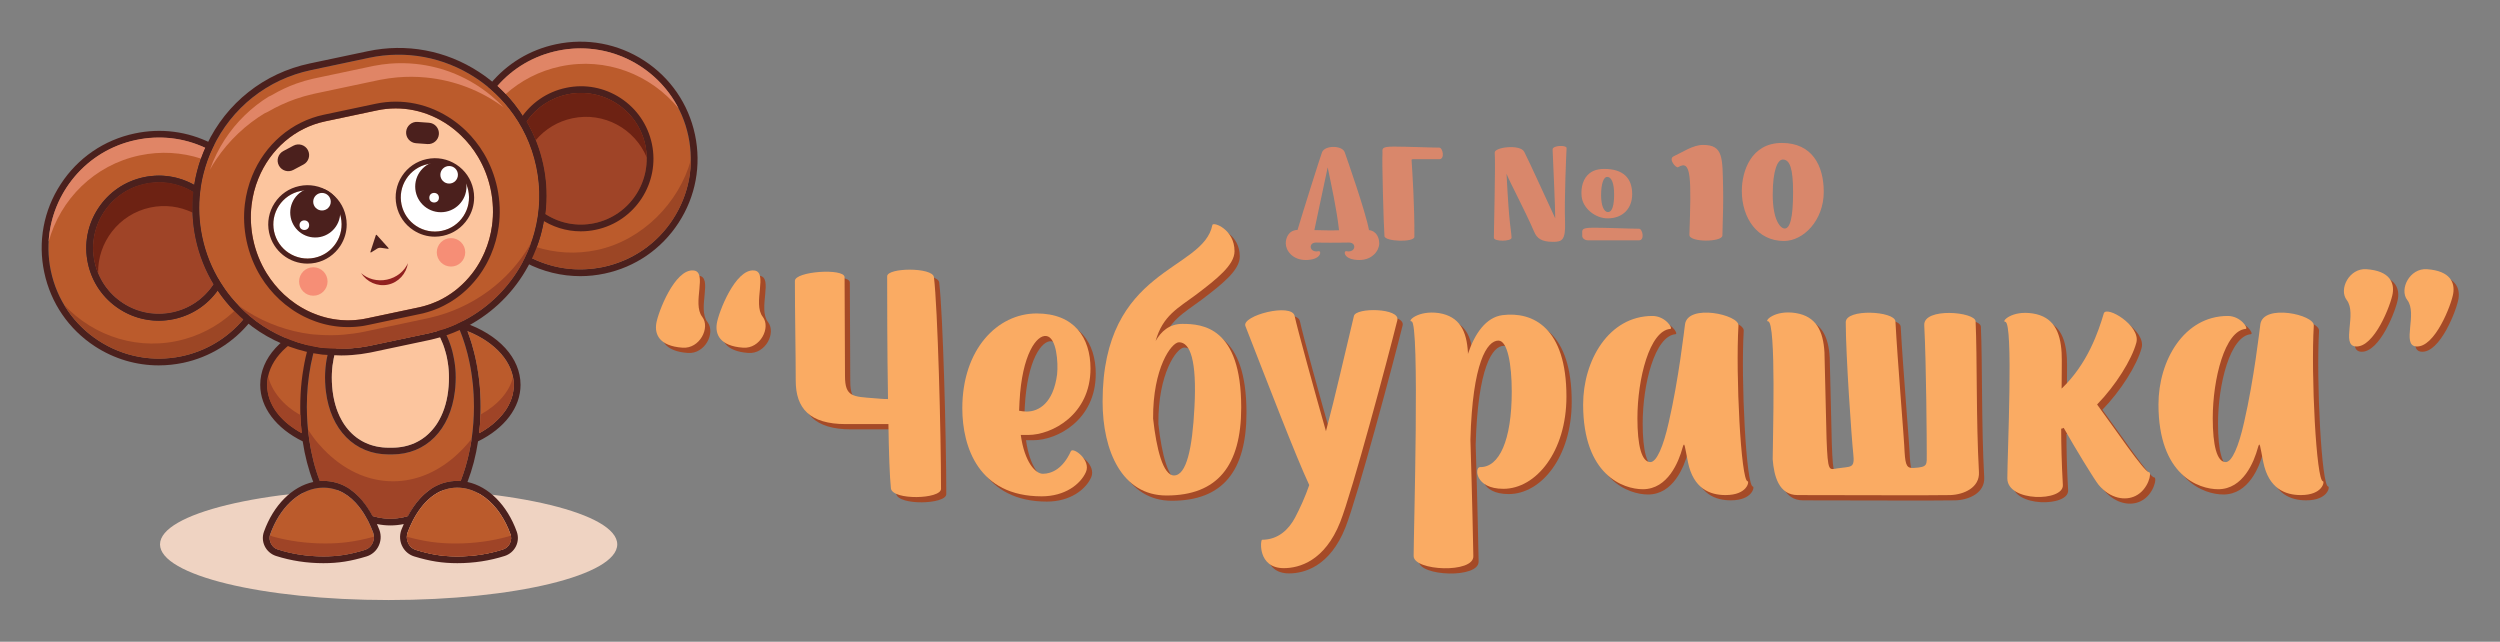 <?xml version="1.0" encoding="utf-8"?>
<!-- Generator: Adobe Illustrator 23.0.1, SVG Export Plug-In . SVG Version: 6.00 Build 0)  -->
<!DOCTYPE svg PUBLIC "-//W3C//DTD SVG 1.1//EN" "http://www.w3.org/Graphics/SVG/1.1/DTD/svg11.dtd">
<svg version="1.1" id="Layer_1" xmlns:x="http://ns.adobe.com/Extensibility/1.0/" xmlns:i="http://ns.adobe.com/AdobeIllustrator/10.0/" xmlns:graph="http://ns.adobe.com/Graphs/1.0/"
	 xmlns="http://www.w3.org/2000/svg" xmlns:xlink="http://www.w3.org/1999/xlink" x="0px" y="0px"
	 viewBox="0 0 634.599 162.891" enable-background="new 0 0 634.599 162.891" xml:space="preserve">
<rect x="0" y="0" width="634.599" height="162.891" fill="#808080" stroke="none"/>
<g>
	<g>
		<g>
			<path fill="#A54A27" d="M179.584,81.751c2.12,2.756-0.636,8.161-4.981,7.843
				c-6.041-0.424-7.101-3.497-6.677-6.147c0.424-2.756,4.663-13.884,9.432-13.46
				C181.068,70.305,176.934,78.36,179.584,81.751z M194.951,81.751
				c2.12,2.756-0.636,8.161-4.981,7.843c-6.041-0.424-7.101-3.497-6.677-6.147
				c0.424-2.756,4.663-13.884,9.432-13.46
				C196.435,70.305,192.302,78.36,194.951,81.751z"/>
			<path fill="#A54A27" d="M240.205,125.416c0,2.65-12.294,2.968-12.718-0.106
				c-0.318-2.968-0.53-9.115-0.636-16.321h-10.81
				c-9.221,0-12.718-4.027-12.718-11.022c0-6.889-0.212-17.063-0.212-25.33
				c0-2.438,12.506-3.285,12.612-0.954l0.106,25.118
				c0,5.299,2.014,5.193,7.313,5.617c1.484,0.106,2.12,0.212,3.603,0.212
				c-0.212-12.612-0.212-26.39-0.212-31.159c0-2.226,11.552-2.332,11.87,0.212
				C239.357,79.42,240.205,111.321,240.205,125.416z"/>
			<path fill="#A54A27" d="M276.98,121.177c-1.378,3.074-5.299,6.147-11.234,6.147
				c-16.003,0-20.137-12.506-20.137-22.363c0-14.943,8.903-24.058,18.865-24.058
				c9.538,0,13.672,6.147,13.672,13.99c0,11.764-9.856,16.851-15.792,16.851h-1.908
				c0.954,6.889,3.71,9.856,5.617,9.856c2.226,0,5.087-1.272,7.101-5.723
				C273.695,114.712,278.358,118.104,276.98,121.177z M260.129,103.266
				c0,0.848-0.106,1.59-0.106,2.332c0.636,0.106,1.272,0.212,1.908,0.212
				c3.074,0,6.783-2.119,7.737-9.433c0.318-2.967-0.106-9.432-2.756-9.75
				C264.474,86.309,260.765,91.29,260.129,103.266z"/>
			<path fill="#A54A27" d="M316.405,104.75c0,14.837-6.041,22.363-18.971,22.363
				c-11.234,0-16.215-11.234-16.215-23.847c0-34.126,25.542-32.96,27.873-44.831
				c0.212-0.848,5.617,1.06,5.617,6.677c0,3.497-4.451,6.995-9.75,11.022
				c-4.557,3.391-8.479,5.299-10.28,11.764c1.378-2.438,3.497-4.345,6.783-4.345
				C306.548,83.553,316.405,84.295,316.405,104.75z M300.613,88.216
				c-1.908,0-6.677,6.571-6.571,19.395c0.848,7.737,2.544,14.414,5.299,14.414
				c3.18,0,4.663-6.889,5.193-17.275C305.171,92.88,303.475,88.216,300.613,88.216z"/>
			<path fill="#A54A27" d="M356.041,82.599c-2.332,9.433-11.446,43.559-14.52,51.296
				c-3.921,9.856-10.386,11.658-14.308,11.658c-6.677,0-5.935-7.207-5.511-7.207
				c4.133,0,6.783-2.65,8.373-5.617c1.272-2.438,2.544-5.193,3.603-8.266
				c-3.391-7.207-10.704-26.284-16.215-40.38
				c-0.954-2.65,11.764-5.935,12.506-2.544c0.636,3.074,5.193,19.607,7.949,29.251
				c2.438-9.115,4.664-19.183,7.101-29.251
				C345.548,79.314,356.782,79.526,356.041,82.599z"/>
			<path fill="#A54A27" d="M398.962,101.994c0,13.99-7.737,23.422-16.003,23.422
				c-7.313,0-7.313-5.511-5.935-5.511c4.875,0.106,8.055-6.783,8.055-19.183
				c0-6.889-1.06-12.93-3.391-12.93c-2.862,0-6.571,5.511-7.101,25.118
				c0.424,13.672,0.742,28.828,0.742,29.569c0.212,4.451-15.155,3.815-15.155,0
				c0-5.935,1.59-59.563-0.53-59.563c-1.166,0,1.59-2.862,6.889-2.119
				c5.405,0.848,7.101,4.663,7.419,9.962v0.424
				c1.696-5.087,4.557-9.327,8.796-9.856
				C390.483,80.373,398.962,84.507,398.962,101.994z"/>
			<path fill="#A54A27" d="M420.793,81.54c3.285,0,5.299,3.18,4.558,3.285
				c-5.299,0.424-8.373,12.718-8.373,22.68c0,6.889,1.06,11.128,3.285,11.128
				c1.59,0,3.285-3.921,4.664-10.068c2.543-11.022,3.921-23.422,4.133-24.906
				c0.742-5.299,13.778-2.438,13.566,0.318
				c-0.742,12.4,0.636,39.531,2.332,39.531c0.424,0,0,3.497-5.617,3.497
				c-3.921,0-8.161-1.59-9.539-8.372c-0.848-4.133-0.848-5.511-1.378-3.603
				c-0.954,3.497-3.709,10.492-10.068,10.492c-4.875,0-15.156-3.497-15.156-21.514
				C403.2,92.88,409.665,81.54,420.793,81.54z"/>
			<path fill="#A54A27" d="M450.149,82.917c-1.06,0,1.59-2.968,6.995-2.119
				c5.299,0.848,6.995,4.663,7.313,9.962l0.53,21.938
				c0.318,8.691,0.636,7.843,2.756,7.525c3.497-0.53,4.451,0.106,4.027-3.709
				c-0.424-3.815-1.908-25.118-1.908-33.384c0-3.498,12.4-2.862,12.612-0.212
				c0.53,10.068,2.226,29.993,2.332,33.279c0.212,3.391,0.636,4.027,2.332,3.921
				c3.603-0.212,3.285-0.742,3.285-3.709c0-2.861-0.106-22.256-0.636-32.536
				c-0.212-4.558,12.93-3.391,13.036-0.954c0.424,9.433,0.106,24.8,0.848,38.26
				c0.212,3.921-3.815,5.723-7.313,5.829c-3.497,0.106-29.675,0-38.684,0
				c-4.769,0-6.041-4.769-6.359-9.114C451.314,113.547,452.268,82.917,450.149,82.917z
				"/>
			<path fill="#A54A27" d="M543.412,127.218c-2.543,1.272-6.359,0.742-9.326-2.756
				c-1.06-1.272-6.041-9.433-8.903-14.52c-0.212,0.106-0.424,0.212-0.636,0.212
				c0,4.028,0.106,8.691,0.424,14.308c0.212,4.239-14.096,4.345-14.096-1.696
				c0-5.935,1.59-39.744-0.53-39.744c-1.06,0,1.59-2.968,6.995-2.119
				c5.299,0.848,6.995,4.663,7.313,9.962c0.106,2.225,0,5.087,0,9.115
				c6.571-6.253,9.327-14.414,10.704-19.077c0.636-2.12,9.433,3.074,8.266,7.419
				c-1.166,4.345-5.299,10.916-9.962,15.686
				c4.451,6.041,11.976,17.169,13.141,17.169
				C547.652,121.177,546.698,125.628,543.412,127.218z"/>
			<path fill="#A54A27" d="M566.834,81.54c3.285,0,5.299,3.18,4.558,3.285
				c-5.299,0.424-8.373,12.718-8.373,22.68c0,6.889,1.06,11.128,3.286,11.128
				c1.59,0,3.285-3.921,4.664-10.068c2.543-11.022,3.921-23.422,4.133-24.906
				c0.742-5.299,13.778-2.438,13.566,0.318
				c-0.742,12.4,0.636,39.531,2.332,39.531c0.424,0,0,3.497-5.617,3.497
				c-3.921,0-8.161-1.59-9.539-8.372c-0.848-4.133-0.848-5.511-1.378-3.603
				c-0.954,3.497-3.709,10.492-10.068,10.492c-4.875,0-15.156-3.497-15.156-21.514
				C549.241,92.88,555.706,81.54,566.834,81.54z"/>
			<path fill="#A54A27" d="M597.038,77.512c-2.12-2.756,0.636-8.161,4.981-7.843
				c6.041,0.424,7.101,3.497,6.677,6.147c-0.424,2.756-4.663,13.884-9.432,13.46
				C595.554,88.958,599.688,80.904,597.038,77.512z M612.405,77.512
				c-2.119-2.756,0.636-8.161,4.981-7.843c6.041,0.424,7.101,3.497,6.677,6.147
				c-0.424,2.756-4.663,13.884-9.433,13.46
				C610.922,88.958,615.055,80.904,612.405,77.512z"/>
		</g>
		<g>
			<g>
				<path fill="#FAAB63" d="M178.247,80.415c2.12,2.756-0.636,8.161-4.981,7.843
					c-6.041-0.424-7.101-3.497-6.677-6.147c0.424-2.756,4.663-13.884,9.432-13.46
					C179.731,68.969,175.598,77.024,178.247,80.415z M193.615,80.415
					c2.12,2.756-0.636,8.161-4.981,7.843c-6.041-0.424-7.101-3.497-6.677-6.147
					c0.424-2.756,4.663-13.884,9.432-13.46
					C195.099,68.969,190.965,77.024,193.615,80.415z"/>
				<path fill="#FAAB63" d="M238.869,124.08c0,2.65-12.294,2.968-12.718-0.106
					c-0.318-2.968-0.53-9.115-0.636-16.321h-10.81
					c-9.221,0-12.718-4.027-12.718-11.022c0-6.889-0.212-17.063-0.212-25.33
					c0-2.438,12.506-3.285,12.612-0.954l0.106,25.118
					c0,5.299,2.014,5.193,7.313,5.617c1.484,0.106,2.12,0.212,3.603,0.212
					c-0.212-12.612-0.212-26.39-0.212-31.159c0-2.226,11.552-2.332,11.87,0.212
					C238.021,78.083,238.869,109.984,238.869,124.08z"/>
				<path fill="#FAAB63" d="M275.644,119.841c-1.378,3.074-5.299,6.147-11.234,6.147
					c-16.003,0-20.137-12.506-20.137-22.363c0-14.943,8.902-24.058,18.865-24.058
					c9.538,0,13.672,6.147,13.672,13.99c0,11.764-9.856,16.851-15.792,16.851h-1.908
					c0.954,6.889,3.71,9.856,5.617,9.856c2.226,0,5.087-1.272,7.101-5.723
					C272.358,113.376,277.022,116.767,275.644,119.841z M258.793,101.929
					c0,0.848-0.106,1.59-0.106,2.332c0.636,0.106,1.272,0.212,1.908,0.212
					c3.074,0,6.783-2.119,7.737-9.433c0.318-2.967-0.106-9.432-2.756-9.75
					C263.138,84.972,259.429,89.954,258.793,101.929z"/>
				<path fill="#FAAB63" d="M315.068,103.413c0,14.837-6.041,22.363-18.971,22.363
					c-11.234,0-16.215-11.234-16.215-23.847c0-34.126,25.542-32.96,27.873-44.831
					c0.212-0.848,5.617,1.06,5.617,6.677c0,3.497-4.451,6.995-9.75,11.022
					c-4.557,3.391-8.479,5.299-10.28,11.764c1.378-2.438,3.497-4.345,6.783-4.345
					C305.212,82.217,315.068,82.959,315.068,103.413z M299.277,86.88
					c-1.908,0-6.677,6.571-6.571,19.395c0.848,7.737,2.544,14.414,5.299,14.414
					c3.18,0,4.663-6.889,5.193-17.275C303.834,91.543,302.138,86.88,299.277,86.88z"
					/>
				<path fill="#FAAB63" d="M354.704,81.263c-2.332,9.433-11.446,43.559-14.52,51.296
					c-3.921,9.856-10.386,11.658-14.308,11.658c-6.677,0-5.935-7.207-5.511-7.207
					c4.133,0,6.783-2.65,8.373-5.617c1.272-2.438,2.544-5.193,3.603-8.266
					c-3.391-7.207-10.704-26.284-16.215-40.38
					c-0.954-2.65,11.764-5.935,12.506-2.544
					c0.636,3.074,5.193,19.607,7.949,29.251
					c2.438-9.115,4.664-19.183,7.101-29.251
					C344.212,77.977,355.446,78.189,354.704,81.263z"/>
				<path fill="#FAAB63" d="M397.625,100.658c0,13.99-7.737,23.422-16.003,23.422
					c-7.313,0-7.313-5.511-5.935-5.511c4.875,0.106,8.055-6.783,8.055-19.183
					c0-6.889-1.06-12.93-3.391-12.93c-2.862,0-6.571,5.511-7.101,25.118
					c0.424,13.672,0.742,28.828,0.742,29.569c0.212,4.451-15.155,3.815-15.155,0
					c0-5.935,1.59-59.563-0.53-59.563c-1.166,0,1.59-2.862,6.889-2.119
					c5.405,0.848,7.101,4.663,7.419,9.962v0.424
					c1.696-5.087,4.557-9.327,8.796-9.856
					C389.147,79.037,397.625,83.171,397.625,100.658z"/>
				<path fill="#FAAB63" d="M419.456,80.203c3.285,0,5.299,3.18,4.558,3.285
					c-5.299,0.424-8.373,12.718-8.373,22.68c0,6.889,1.06,11.128,3.285,11.128
					c1.59,0,3.285-3.921,4.664-10.068c2.543-11.022,3.921-23.422,4.133-24.906
					c0.742-5.299,13.778-2.438,13.566,0.318
					c-0.742,12.4,0.636,39.531,2.332,39.531c0.424,0,0,3.497-5.617,3.497
					c-3.921,0-8.161-1.59-9.539-8.372c-0.848-4.133-0.848-5.511-1.378-3.603
					c-0.954,3.497-3.709,10.492-10.068,10.492c-4.875,0-15.156-3.497-15.156-21.514
					C401.863,91.543,408.328,80.203,419.456,80.203z"/>
				<path fill="#FAAB63" d="M448.812,81.581c-1.06,0,1.59-2.968,6.995-2.119
					c5.299,0.848,6.995,4.663,7.313,9.962l0.53,21.938
					c0.318,8.691,0.636,7.843,2.756,7.525c3.497-0.53,4.451,0.106,4.027-3.709
					c-0.424-3.815-1.908-25.118-1.908-33.384c0-3.498,12.4-2.862,12.612-0.212
					c0.53,10.068,2.226,29.993,2.332,33.279c0.212,3.391,0.636,4.027,2.332,3.921
					c3.603-0.212,3.285-0.742,3.285-3.709c0-2.861-0.106-22.256-0.636-32.536
					c-0.212-4.558,12.93-3.391,13.036-0.954
					c0.424,9.433,0.106,24.8,0.848,38.26c0.212,3.921-3.815,5.723-7.313,5.829
					c-3.497,0.106-29.675,0-38.684,0c-4.769,0-6.041-4.769-6.359-9.114
					C449.978,112.21,450.932,81.581,448.812,81.581z"/>
				<path fill="#FAAB63" d="M542.076,125.882c-2.543,1.272-6.359,0.742-9.326-2.756
					c-1.06-1.272-6.041-9.433-8.903-14.52c-0.212,0.106-0.424,0.212-0.636,0.212
					c0,4.028,0.106,8.691,0.424,14.308c0.212,4.239-14.096,4.345-14.096-1.696
					c0-5.935,1.59-39.744-0.53-39.744c-1.06,0,1.59-2.968,6.995-2.119
					c5.299,0.848,6.995,4.663,7.313,9.962c0.106,2.225,0,5.087,0,9.115
					c6.571-6.253,9.327-14.414,10.704-19.077c0.636-2.12,9.433,3.074,8.266,7.419
					c-1.166,4.345-5.299,10.916-9.962,15.686
					c4.451,6.041,11.976,17.169,13.142,17.169
					C546.315,119.841,545.361,124.292,542.076,125.882z"/>
				<path fill="#FAAB63" d="M565.498,80.203c3.286,0,5.299,3.18,4.558,3.285
					c-5.299,0.424-8.373,12.718-8.373,22.68c0,6.889,1.06,11.128,3.285,11.128
					c1.59,0,3.286-3.921,4.664-10.068c2.543-11.022,3.921-23.422,4.133-24.906
					c0.742-5.299,13.778-2.438,13.566,0.318
					c-0.742,12.4,0.636,39.531,2.332,39.531c0.424,0,0,3.497-5.617,3.497
					c-3.921,0-8.161-1.59-9.539-8.372c-0.848-4.133-0.848-5.511-1.378-3.603
					c-0.954,3.497-3.709,10.492-10.068,10.492c-4.875,0-15.156-3.497-15.156-21.514
					C547.905,91.543,554.37,80.203,565.498,80.203z"/>
				<path fill="#FAAB63" d="M595.702,76.176c-2.12-2.756,0.636-8.161,4.981-7.843
					c6.041,0.424,7.101,3.497,6.677,6.147c-0.424,2.756-4.663,13.884-9.432,13.46
					C594.218,87.622,598.351,79.567,595.702,76.176z M611.069,76.176
					c-2.119-2.756,0.636-8.161,4.981-7.843c6.041,0.424,7.101,3.497,6.677,6.147
					c-0.424,2.756-4.663,13.884-9.433,13.46
					C609.585,87.622,613.719,79.567,611.069,76.176z"/>
			</g>
		</g>
		<g>
			<path fill="#D9876B" d="M350.102,61.785c0,1.799-1.718,4.213-5.044,4.213
				c-4.102,0-4.102-2.413-3.27-2.238c2.328,0.483,2.716-2.194,0.61-2.194
				c-1.053,0-1.497,0.044-4.712,0.044c-3.215,0-2.55-0.044-3.603-0.044
				c-2.106,0-1.718,2.677,0.61,2.194c0.832-0.175,0.776,2.238-3.271,2.238
				c-3.326,0-5.044-2.413-5.044-4.213c0-1.36,0.665-3.335,2.993-3.423
				c1.275-4.344,5.876-18.869,6.208-19.703c0.721-1.843,5.155-1.799,5.765,0
				c0.555,1.58,5.321,15.139,6.153,19.703v0.044
				C349.548,58.669,350.102,60.512,350.102,61.785z M337.796,58.494
				c0.555,0,1.33-0.044,2.106-0.044c-0.61-5.485-1.995-11.629-2.882-15.973
				c-0.942,4.564-2.494,11.629-3.381,15.929
				C334.692,58.45,336.078,58.45,337.796,58.494z"/>
			<path fill="#D9876B" d="M365.344,40.414h-6.707c-0.166,0-0.277,0.044-0.332,0.132
				c0.222,3.379,0.776,11.716,0.721,19.571c0,1.448-7.483,1.229-7.594-0.175
				c-0.222-2.764-0.665-19.747-0.499-20.975c0-1.185-0.444-1.755,2.882-1.755
				s9.479,0.263,11.53,0.263C366.231,37.474,366.841,40.414,365.344,40.414z"/>
			<path fill="#D9876B" d="M416.056,58.063c-2.051,0-8.203-0.263-11.529-0.263
				c-3.326,0-2.883,0.572-2.883,1.753c-0.008,0.052-0.014,0.133-0.019,0.241
				c-0.03,0.658,0.633,1.207,1.464,1.207h12.967
				C417.553,61.001,416.942,58.063,416.056,58.063z"/>
			<path fill="#D9876B" d="M389.455,58.889c-2.605-6.012-6.098-12.375-7.04-14.788
				c0.721,13.954,1.109,13.384,1.275,16.236c0.055,0.965-4.49,1.053-4.49,0
				c0-1.931,0.443-18.518,0.222-21.59c-0.111-1.404,6.486-2.194,7.483-0.219
				c1.33,2.589,5.765,12.375,7.871,16.894c0.055-1.536-0.61-16.148-0.665-17.465
				c-0.055-1.097,3.603-1.185,3.548-0.351c-0.055,1.053-0.61,12.901-0.388,18.738
				c0.166,4.739-0.832,5.046-3.104,5.046
				C391.229,61.39,390.12,60.424,389.455,58.889z"/>
			<path fill="#D9876B" d="M401.48,49.861c-0.249-2.448,0.462-4.644,1.955-5.826
				c0.533-0.422,1.564-1.154,3.804-1.154c4.728,0,7.074,2.28,7.074,6.388
				c0,3.659-2.382,6.163-6.221,6.163C404.893,55.433,401.765,52.816,401.48,49.861z
				 M409.728,49.326c0-2.702-0.604-4.418-1.778-4.418
				c-0.924,0-1.529,1.829-1.529,4.615c0,2.589,0.675,4.306,1.742,4.306
				C409.266,53.829,409.728,52.113,409.728,49.326z"/>
			<path fill="#D9876B" d="M432.283,36.785c5.228,0,4.931,3.27,5.11,11.084
				c0.059,2.66,0,6.429-0.178,11.916c-0.059,1.718-8.437,1.773-8.377-0.166
				c0.475-14.409,0.535-19.287-2.852-17.181c-0.535,0.333-2.614-2.106-1.129-2.771
				C426.936,38.725,429.729,36.785,432.283,36.785z"/>
			<path fill="#D9876B" d="M442.144,48.479c0-5.043,2.377-12.193,10.16-12.193
				c7.664,0,10.635,5.708,10.635,12.414c0,7.26-5.169,12.47-10.1,12.47
				C446.066,61.17,442.144,55.296,442.144,48.479z M455.156,48.811
				c0-6.096-0.832-8.313-2.614-8.313c-1.307,0-2.555,2.716-2.555,8.867
				c0,6.651,2.02,8.646,3.03,8.646C454.324,58.011,455.156,55.517,455.156,48.811z"/>
		</g>
	</g>
	<g>
		<ellipse fill="#EFD3C2" cx="98.65" cy="138.182" rx="58.032" ry="14.132"/>
		<g>
			<g>
				<path fill="#BB5B2C" d="M120.304,103.228c0,0.68-0.01,1.37-0.04,2.05
					c-0.02,0.68-0.06,1.36-0.11,2.04c-0.05,0.68-0.11,1.35-0.18,2.02
					c0,0.04-0.01,0.08-0.01,0.12c-0.07,0.59-0.14,1.17-0.22,1.74
					c-0.01,0.04-0.01,0.09-0.02,0.13l-0.01,0.06
					c-0.03,0.22-0.06,0.44-0.1,0.66c-0.01,0.05-0.02,0.11-0.03,0.16
					c0,0.01,0,0.01,0,0.02c-0.07,0.44-0.15,0.87-0.23,1.3
					c-0.07,0.41-0.16,0.82-0.25,1.23c-0.06,0.31-0.14,0.63-0.21,0.94
					c-0.06,0.31-0.14,0.62-0.22,0.93c-0.01,0.04-0.01,0.07-0.03,0.1
					c-0.14,0.56-0.29,1.11-0.45,1.66c-0.02,0.07-0.04,0.13-0.06,0.2
					c-0.17,0.59-0.36,1.17-0.56,1.75c-0.2,0.6-0.41,1.18-0.64,1.76
					h-0.07c-0.09-0.01-0.17-0.01-0.26-0.01
					c-0.11-0.01-0.23-0.01-0.34-0.01c-0.05-0.01-0.1-0.01-0.16-0.01
					c-0.24,0-0.49,0.01-0.74,0.02c-0.23,0.02-0.47,0.04-0.71,0.07
					c-0.12,0.01-0.24,0.03-0.37,0.05c-0.12,0.01-0.24,0.03-0.36,0.06
					c-0.13,0.01-0.26,0.04-0.39,0.08c-0.08,0.01-0.15,0.03-0.23,0.05
					c-0.07,0.01-0.14,0.03-0.22,0.06c-0.08,0.01-0.16,0.03-0.24,0.06
					c-0.03,0.01-0.05,0.02-0.08,0.02c-0.06,0.01-0.12,0.03-0.18,0.05
					c-0.09,0.02-0.17,0.04-0.25,0.08c-0.04,0.01-0.08,0.03-0.12,0.04
					c-0.04,0.01-0.07,0.03-0.11,0.04c-0.07,0.02-0.14,0.05-0.21,0.08
					c-0.01-0.01-0.02-0.01-0.02,0c-0.07,0.03-0.13,0.06-0.2,0.09
					c-0.12,0.04-0.23,0.09-0.35,0.13c-0.11,0.06-0.23,0.11-0.34,0.17
					c-0.04,0.01-0.09,0.03-0.14,0.06c-0.04,0.02-0.08,0.04-0.13,0.06
					c-0.05,0.03-0.11,0.06-0.16,0.08c-0.01,0.01-0.02,0.01-0.03,0.02
					c-0.11,0.06-0.21,0.11-0.32,0.17c-0.07,0.02-0.13,0.06-0.19,0.11
					c-0.05,0.03-0.11,0.06-0.16,0.09c-0.02,0.02-0.05,0.04-0.08,0.05
					c-0.04,0.03-0.08,0.05-0.12,0.08c-0.03,0.02-0.06,0.04-0.09,0.06
					c-0.04,0.01-0.08,0.04-0.12,0.08c-0.14,0.09-0.28,0.18-0.41,0.28
					c-0.01,0-0.02,0.01-0.03,0.01s-0.01,0.01-0.02,0.01
					c-0.23,0.16-0.45,0.33-0.66,0.51c-0.03,0.02-0.05,0.04-0.07,0.06
					c-0.21,0.16-0.41,0.34-0.61,0.53c-0.03,0.01-0.05,0.04-0.08,0.07
					c-0.16,0.14-0.33,0.3-0.49,0.48c-0.01,0-0.03,0.01-0.04,0.04
					c-0.19,0.17-0.38,0.37-0.55,0.58c-0.48,0.51-0.93,1.07-1.35,1.67
					c-0.19,0.26-0.38,0.54-0.57,0.83c-0.38,0.58-0.75,1.19-1.09,1.85
					c0,0-0.01,0-0.01,0.01c-0.01,0-0.01,0-0.01,0.01
					c-0.16,0.05-0.32,0.1-0.48,0.13c-0.37,0.09-0.74,0.18-1.11,0.25
					c-0.55,0.11-1.11,0.18-1.67,0.22c-0.73,0.05-1.47,0.05-2.2,0
					c-0.16-0.01-0.31-0.02-0.46-0.04c-0.25-0.02-0.49-0.05-0.73-0.09
					c-0.34-0.05-0.67-0.11-1-0.19c-0.37-0.08-0.72-0.17-1.08-0.28
					c-0.01-0.02-0.02-0.03-0.03-0.05c-0.16-0.3-0.32-0.59-0.48-0.87
					c-0.15-0.25-0.3-0.49-0.45-0.73c-0.19-0.3-0.38-0.58-0.57-0.86
					c-0.2-0.29-0.4-0.56-0.62-0.83c-0.2-0.27-0.42-0.53-0.64-0.78
					c-0.15-0.17-0.29-0.33-0.44-0.49c-0.13-0.14-0.26-0.27-0.39-0.4
					c-0.02-0.02-0.04-0.04-0.06-0.05c-0.12-0.14-0.24-0.26-0.37-0.37
					c-0.11-0.11-0.22-0.21-0.34-0.31c-0.08-0.07-0.17-0.14-0.26-0.21
					c-0.05-0.05-0.1-0.09-0.15-0.13c-0.05-0.05-0.1-0.09-0.15-0.13
					c-0.06-0.05-0.12-0.1-0.19-0.14c-0.1-0.08-0.21-0.16-0.31-0.23
					c-0.08-0.06-0.17-0.12-0.25-0.18c-0.2-0.14-0.41-0.28-0.61-0.4
					c-0.38-0.22-0.75-0.43-1.14-0.6c-0.09-0.05-0.19-0.1-0.29-0.14
					c-0.11-0.06-0.21-0.11-0.33-0.14c-0.21-0.08-0.42-0.17-0.63-0.24
					c-0.04-0.02-0.09-0.03-0.14-0.05c-0.11-0.03-0.22-0.07-0.33-0.1
					c-0.13-0.05-0.26-0.08-0.39-0.11c-0.2-0.06-0.41-0.11-0.61-0.15
					c-0.33-0.07-0.67-0.13-1.01-0.17c-0.01,0-0.01,0-0.02,0
					c-0.23-0.03-0.46-0.05-0.7-0.07c-0.28-0.01-0.56-0.02-0.84-0.02
					c-0.17,0.01-0.34,0.01-0.52,0.02c-0.06,0-0.12,0.01-0.18,0.01
					c-0.01,0-0.02,0.01-0.03,0c-0.01-0.01-0.01-0.03-0.02-0.04
					c-1.27-3.24-2.19-6.79-2.75-10.54c-0.01-0.08-0.02-0.15-0.03-0.23
					c-0.11-0.74-0.2-1.48-0.28-2.24v-0.01
					c-0.04-0.46-0.09-0.92-0.12-1.39c-0.02-0.18-0.03-0.37-0.04-0.56
					c-0.04-0.6-0.07-1.2-0.09-1.81c-0.03-0.68-0.04-1.37-0.04-2.05
					c0-7.33,1.37-14.34,3.95-20.29c0.34-0.78,0.69-1.53,1.06-2.24
					c1.29,0.4,2.62,0.72,3.97,0.96c-0.08,0.11-0.16,0.22-0.23,0.33
					c-0.02,0.03-0.04,0.05-0.06,0.08c-0.14,0.2-0.27,0.4-0.4,0.61
					c-0.27,0.43-0.53,0.87-0.77,1.32c-0.14,0.25-0.27,0.5-0.39,0.75
					c-0.14,0.28-0.27,0.56-0.39,0.84c-0.25,0.56-0.48,1.14-0.69,1.73
					c-0.1,0.29-0.2,0.59-0.29,0.89c-0.18,0.6-0.35,1.21-0.49,1.83
					c-0.06,0.24-0.11,0.48-0.15,0.73c-0.04,0.14-0.06,0.28-0.09,0.43
					c-0.03,0.2-0.07,0.41-0.1,0.62c-0.02,0.09-0.03,0.18-0.04,0.27
					c-0.04,0.26-0.07,0.53-0.1,0.8c-0.04,0.27-0.06,0.54-0.08,0.8
					c-0.02,0.21-0.04,0.42-0.04,0.63c-0.02,0.17-0.02,0.34-0.03,0.52
					c-0.01,0.33-0.02,0.65-0.02,0.98c0,0.43,0.01,0.84,0.03,1.24
					c0.01,0.47,0.04,0.93,0.09,1.38c0.03,0.31,0.06,0.61,0.1,0.91
					c1.17,9.71,7.29,16,15.95,16c0.15,0,0.3,0,0.39-0.01
					c0.15,0.01,0.3,0.01,0.44,0.01c8.67,0,14.78-6.29,15.95-16
					c0.04-0.3,0.07-0.6,0.1-0.91c0.05-0.45,0.08-0.91,0.09-1.38
					c0.02-0.4,0.03-0.81,0.03-1.24c0-0.33-0.01-0.66-0.02-0.99
					c0-0.09-0.01-0.18-0.01-0.27c-0.01-0.3-0.03-0.6-0.06-0.9
					c-0.03-0.3-0.05-0.59-0.09-0.89c-0.04-0.29-0.08-0.57-0.12-0.86
					c-0.05-0.34-0.11-0.69-0.18-1.03c-0.05-0.27-0.11-0.54-0.17-0.81
					c-0.07-0.32-0.14-0.63-0.22-0.94s-0.17-0.62-0.26-0.92
					c-0.08-0.25-0.16-0.5-0.24-0.74c-0.22-0.65-0.47-1.28-0.75-1.9v-0.01
					c-0.14-0.31-0.29-0.62-0.44-0.92s-0.3-0.6-0.47-0.89
					c-0.16-0.29-0.33-0.58-0.5-0.86c-0.15-0.23-0.3-0.46-0.45-0.69
					c-0.05-0.07-0.1-0.15-0.15-0.22c-0.06-0.1-0.12-0.19-0.19-0.28
					c1.34-0.23,2.67-0.54,3.97-0.94c0.36,0.71,0.7,1.43,1.02,2.18
					c0.25,0.57,0.48,1.15,0.7,1.73c0.15,0.36,0.28,0.73,0.41,1.1
					c0.14,0.41,0.28,0.82,0.41,1.24c0.08,0.24,0.16,0.48,0.23,0.73
					c0.08,0.24,0.15,0.48,0.21,0.73c0.13,0.46,0.26,0.92,0.38,1.39
					c0.12,0.46,0.23,0.93,0.33,1.41c0.09,0.35,0.17,0.71,0.23,1.08
					c0.08,0.36,0.15,0.73,0.21,1.1c0.07,0.36,0.13,0.72,0.18,1.09
					c0.06,0.36,0.11,0.73,0.16,1.1c0.07,0.49,0.13,0.99,0.18,1.49
					c0.04,0.31,0.07,0.62,0.1,0.94c0.06,0.69,0.11,1.39,0.15,2.1
					c0.02,0.33,0.03,0.67,0.04,1.01
					C120.294,101.858,120.304,102.538,120.304,103.228z"/>
				<path fill="#4B201D" d="M114.764,88.958c-0.07-0.25-0.14-0.5-0.22-0.75
					c0.09,0.3,0.18,0.61,0.26,0.92
					C114.794,89.068,114.784,89.018,114.764,88.958z M114.954,89.728
					c-0.02-0.09-0.04-0.19-0.06-0.29c-0.03-0.1-0.05-0.21-0.09-0.31
					c0.08,0.31,0.15,0.62,0.22,0.94
					C115.014,89.948,114.984,89.838,114.954,89.728z M114.954,89.728
					c-0.02-0.09-0.04-0.19-0.06-0.29c-0.03-0.1-0.05-0.21-0.09-0.31
					c0.08,0.31,0.15,0.62,0.22,0.94
					C115.014,89.948,114.984,89.838,114.954,89.728z M114.764,88.958
					c-0.07-0.25-0.14-0.5-0.22-0.75c0.09,0.3,0.18,0.61,0.26,0.92
					C114.794,89.068,114.784,89.018,114.764,88.958z M88.804,81.938
					c-0.09,0.11-0.18,0.22-0.26,0.34c0.09-0.12,0.18-0.23,0.27-0.34
					H88.804z M88.804,81.938c-0.09,0.11-0.18,0.22-0.26,0.34
					c0.09-0.12,0.18-0.23,0.27-0.34H88.804z M114.764,88.958
					c-0.07-0.25-0.14-0.5-0.22-0.75c0.09,0.3,0.18,0.61,0.26,0.92
					C114.794,89.068,114.784,89.018,114.764,88.958z M114.954,89.728
					c-0.02-0.09-0.04-0.19-0.06-0.29c-0.03-0.1-0.05-0.21-0.09-0.31
					c0.08,0.31,0.15,0.62,0.22,0.94
					C115.014,89.948,114.984,89.838,114.954,89.728z"/>
				<path fill="#4B201D" d="M86.984,123.118c-0.11-0.06-0.21-0.11-0.33-0.14
					c0.21,0.09,0.42,0.18,0.62,0.28
					C87.184,123.208,87.084,123.158,86.984,123.118z M94.724,131.018
					c-0.01-0.02-0.02-0.03-0.03-0.05c-0.16-0.3-0.32-0.59-0.48-0.87
					c-0.15-0.25-0.3-0.49-0.45-0.73c-0.19-0.3-0.38-0.58-0.57-0.86
					c-0.21-0.29-0.41-0.56-0.62-0.83c-0.21-0.27-0.43-0.53-0.64-0.78
					c-0.15-0.17-0.29-0.33-0.44-0.49c-0.15-0.15-0.3-0.3-0.45-0.45
					c-0.09-0.1-0.19-0.19-0.28-0.27c-0.09-0.09-0.18-0.18-0.28-0.26
					c-0.14-0.12-0.27-0.24-0.41-0.36c-0.05-0.05-0.1-0.09-0.15-0.13
					c-0.05-0.05-0.1-0.09-0.15-0.13c-0.06-0.05-0.12-0.1-0.19-0.14
					c-0.1-0.08-0.21-0.16-0.31-0.23c-0.08-0.06-0.17-0.12-0.25-0.18
					c-0.2-0.14-0.41-0.28-0.61-0.4c-0.38-0.22-0.75-0.43-1.14-0.6
					c2.86,1.4,5.34,4.02,7.31,7.73c0.05,0.01,0.09,0.03,0.14,0.04
					c0.36,0.11,0.72,0.2,1.08,0.27
					C95.434,131.218,95.084,131.128,94.724,131.018z M105.134,128.318
					c-0.19,0.26-0.38,0.54-0.57,0.83c-0.38,0.58-0.75,1.19-1.09,1.85
					c0.02,0,0.03-0.01,0.05-0.01c0.89-1.67,1.88-3.12,2.96-4.34
					C106.004,127.158,105.554,127.718,105.134,128.318z M105.804,130.378
					c-0.02,0.03-0.04,0.06-0.06,0.09c-0.11,0.18-0.22,0.35-0.32,0.53
					c-0.06,0.1-0.12,0.2-0.17,0.3c0.16-0.27,0.33-0.55,0.5-0.83
					c0.14-0.23,0.29-0.46,0.45-0.69
					C106.064,129.978,105.934,130.178,105.804,130.378z M104.804,132.118
					c-0.02,0.05-0.04,0.09-0.06,0.13l0.07-0.13
					c0.14-0.27,0.29-0.54,0.44-0.82c-0.04,0.06-0.07,0.11-0.1,0.17
					C105.034,131.688,104.914,131.908,104.804,132.118z M106.344,129.568
					c-0.01,0.01-0.02,0.03-0.03,0.05c0.19-0.27,0.39-0.55,0.59-0.81
					C106.714,129.058,106.524,129.308,106.344,129.568z M106.204,129.778
					c0.03-0.05,0.07-0.1,0.1-0.14c0-0.01,0-0.01,0.01-0.02
					c-0.01,0-0.01,0.01-0.02,0.02
					C106.264,129.678,106.234,129.728,106.204,129.778z M106.904,128.808
					c0.34-0.44,0.7-0.87,1.09-1.28
					C107.604,127.938,107.234,128.368,106.904,128.808z M109.004,124.368
					c-0.01,0-0.01,0.01-0.02,0.01c-0.23,0.16-0.45,0.33-0.66,0.51
					c0.23-0.18,0.47-0.36,0.71-0.53
					C109.024,124.358,109.014,124.368,109.004,124.368z M116.864,122.098
					c-0.09-0.01-0.17-0.01-0.26-0.01c0.11,0.01,0.22,0.01,0.33,0.02
					v-0.01H116.864z M93.374,132.118c-0.23-0.43-0.47-0.87-0.74-1.31
					c0.27,0.44,0.51,0.88,0.73,1.31l0.1,0.18
					C93.434,132.238,93.404,132.178,93.374,132.118z M81.234,122.058
					c-1.27-3.24-2.19-6.79-2.75-10.54c0.01,0.07,0.02,0.15,0.03,0.22
					c0.56,3.69,1.41,7.17,2.67,10.37c0.02,0,0.05,0,0.07-0.01
					C81.244,122.088,81.244,122.068,81.234,122.058z"/>
			</g>
			<g>
				<g>
					<path fill="#BB5B2C" d="M94.914,136.228c0.01,0.35-0.04,0.72-0.14,1.06
						c-0.03,0.13-0.08,0.25-0.13,0.37c-0.05,0.13-0.11,0.25-0.17,0.37
						c-0.01,0.02-0.02,0.03-0.03,0.05c-0.31,0.54-0.77,0.98-1.31,1.28
						c-0.19,0.1-0.38,0.17-0.59,0.24c-0.95,0.3-1.85,0.55-2.73,0.75
						c-0.87,0.21-1.72,0.38-2.56,0.51c-1.69,0.27-3.35,0.38-5.16,0.38
						c-3.99,0-7.91-0.59-11.53-1.76c-0.11-0.04-0.22-0.08-0.32-0.12
						c-0.44-0.2-0.83-0.5-1.12-0.87c-0.11-0.13-0.21-0.28-0.29-0.44
						c-0.03-0.04-0.06-0.09-0.08-0.14c-0.02-0.04-0.03-0.07-0.04-0.11
						c-0.01-0.04-0.03-0.07-0.04-0.11c-0.05-0.11-0.08-0.23-0.11-0.34
						c-0.03-0.06-0.04-0.12-0.06-0.18c-0.02-0.08-0.03-0.17-0.04-0.26
						c0-0.02,0-0.04-0.01-0.07c0-0.1-0.01-0.2-0.01-0.3
						c0-0.1,0.01-0.21,0.02-0.32c0-0.06,0.01-0.11,0.02-0.17
						c0-0.02,0-0.04,0.01-0.06s0.01-0.04,0.02-0.06
						c0.02-0.13,0.06-0.25,0.11-0.38c2.35-6.57,7.01-11.04,12.17-11.68
						h0.01c0.42-0.05,0.85-0.08,1.29-0.08c0.4,0,0.81,0.02,1.23,0.07
						c3.81,0.45,6.56,2.94,8.44,5.61c0.32,0.44,0.6,0.9,0.87,1.34
						c0.27,0.44,0.51,0.88,0.74,1.31c0.03,0.06,0.06,0.12,0.09,0.18
						c0.45,0.9,0.86,1.84,1.23,2.8
						C94.834,135.468,94.904,135.838,94.914,136.228z"/>
					<path fill="#4B201D" d="M86.984,123.118c-0.11-0.06-0.21-0.11-0.33-0.14
						c0.21,0.09,0.42,0.18,0.62,0.28
						C87.184,123.208,87.084,123.158,86.984,123.118z M94.694,130.968
						c-0.16-0.3-0.32-0.59-0.48-0.87c-0.15-0.25-0.3-0.49-0.45-0.73
						c-0.19-0.3-0.38-0.58-0.57-0.86c-0.21-0.29-0.41-0.56-0.62-0.83
						c-0.21-0.27-0.43-0.53-0.64-0.78c-0.15-0.17-0.29-0.33-0.44-0.49
						c-0.13-0.14-0.26-0.27-0.39-0.4c-0.02-0.02-0.04-0.04-0.06-0.05
						c-0.09-0.1-0.19-0.19-0.28-0.27c-0.03-0.04-0.06-0.07-0.09-0.1
						c-0.06-0.05-0.13-0.11-0.19-0.16l-0.15-0.15
						c-0.08-0.07-0.17-0.14-0.26-0.21c-0.05-0.05-0.1-0.09-0.15-0.13
						c-0.11-0.09-0.23-0.18-0.34-0.27c-0.1-0.08-0.21-0.16-0.31-0.23
						c-0.08-0.06-0.17-0.12-0.25-0.18c-0.2-0.14-0.41-0.28-0.61-0.4
						c-0.38-0.22-0.75-0.43-1.14-0.6c2.86,1.4,5.34,4.02,7.31,7.73
						c0.05,0.01,0.09,0.03,0.14,0.04c0-0.01,0-0.01,0-0.01
						C94.714,130.998,94.704,130.988,94.694,130.968z M94.474,138.028l0.08-0.15
						c0.04-0.07,0.07-0.14,0.09-0.22
						C94.594,137.788,94.534,137.908,94.474,138.028z M93.134,139.358
						c0.54-0.27,0.98-0.68,1.31-1.28
						C94.134,138.618,93.674,139.058,93.134,139.358z M69.124,138.488
						c0.29,0.41,0.66,0.68,1.12,0.87
						C69.804,139.158,69.414,138.858,69.124,138.488z M68.504,135.918
						c-0.01,0.02-0.01,0.05-0.01,0.07c0.01-0.02,0.01-0.04,0.02-0.06
						L68.504,135.918z"/>
					<path fill="#4B201D" d="M118.664,122.348c1.23-3.21,2.14-6.68,2.68-10.31
						c6.77-3.31,10.79-8.64,10.79-14.34c0-6.78-5.5-12.81-14.37-15.8
						c-0.39-0.88-0.81-1.74-1.25-2.57l-0.34-0.64l-0.69,0.22
						c-1.89,0.62-3.85,1.06-5.82,1.3c-1.17,0.14-2.35,0.21-3.51,0.22
						c-0.16,0-0.33,0.02-0.49,0H92.324c-1.23,0-2.5-0.09-3.77-0.25
						c-1.99-0.26-3.94-0.71-5.81-1.34l-0.69-0.23l-0.34,0.64
						c-0.45,0.84-0.89,1.73-1.29,2.65
						c-8.88,2.99-14.37,9.02-14.37,15.8c0,5.7,4.02,11.03,10.78,14.33
						v0.01c0.55,3.65,1.45,7.11,2.68,10.31
						c-5.37,1.15-10.09,5.88-12.51,12.61
						c-0.44,1.22-0.37,2.53,0.2,3.7c0.57,1.17,1.61,2.06,2.84,2.46
						c3.81,1.22,7.87,1.84,12.05,1.84c3.8,0,6.97-0.5,10.96-1.72
						c1.22-0.38,2.24-1.2,2.87-2.3c0.79-1.36,0.92-2.98,0.37-4.45
						c-0.19-0.49-0.39-0.99-0.61-1.47c1.12,0.24,2.26,0.36,3.41,0.36
						c1.14,0,2.28-0.12,3.4-0.35c-0.22,0.48-0.42,0.97-0.61,1.46
						c-0.55,1.47-0.42,3.09,0.37,4.45c0.63,1.1,1.65,1.92,2.87,2.3
						c3.99,1.22,7.16,1.72,10.96,1.72c4.18,0,8.24-0.62,12.05-1.84
						c1.23-0.4,2.27-1.29,2.84-2.46c0.57-1.17,0.64-2.48,0.2-3.7
						C128.754,128.228,124.034,123.498,118.664,122.348z M130.414,97.698
						c0,0.63-0.06,1.25-0.17,1.86c-0.01,0.07-0.03,0.13-0.04,0.19
						c-0.04,0.23-0.09,0.47-0.16,0.7c-0.06,0.25-0.13,0.49-0.22,0.74
						c-0.1,0.28-0.21,0.56-0.33,0.84c-0.12,0.28-0.25,0.56-0.4,0.83
						c-0.07,0.13-0.15,0.27-0.23,0.41c-0.09,0.17-0.19,0.34-0.3,0.51
						c-0.14,0.23-0.3,0.46-0.46,0.68c-0.2,0.27-0.41,0.53-0.62,0.79
						c-1.45,1.78-3.43,3.39-5.85,4.71c0.01-0.04,0.01-0.09,0.01-0.13
						c0.05-0.42,0.1-0.84,0.13-1.26c0.03-0.28,0.05-0.56,0.07-0.84
						c0.01-0.06,0.01-0.12,0.01-0.18c0.02-0.25,0.04-0.49,0.05-0.74
						c0.02-0.31,0.04-0.63,0.05-0.95c0.01-0.1,0.01-0.2,0.01-0.3
						c0.01-0.06,0.01-0.12,0.01-0.18c0.01-0.05,0.01-0.1,0.01-0.15
						v-0.11c0.01-0.27,0.02-0.54,0.02-0.81
						c0.01-0.36,0.01-0.72,0.01-1.08c0-0.53-0.01-1.05-0.02-1.57
						c0-0.06,0-0.13-0.01-0.19c-0.01-0.5-0.03-0.99-0.06-1.48
						c-0.03-0.56-0.06-1.11-0.11-1.66c-0.09-1.08-0.21-2.14-0.36-3.2
						c-0.14-0.99-0.31-1.97-0.49-2.94c-0.18-0.96-0.4-1.92-0.64-2.85
						c-0.16-0.62-0.33-1.24-0.51-1.85c0-0.04-0.01-0.08-0.03-0.11
						c-0.14-0.45-0.28-0.89-0.42-1.33c-0.15-0.46-0.31-0.91-0.48-1.36
						c-0.01-0.04-0.02-0.08-0.04-0.11c-0.06-0.18-0.12-0.35-0.19-0.52
						C125.864,86.918,130.414,92.138,130.414,97.698z M87.464,83.848
						c0.18-0.3,0.37-0.6,0.59-0.89c0.15-0.23,0.31-0.46,0.49-0.68
						c0.08-0.12,0.17-0.23,0.26-0.34h0.01
						c1.19,0.13,2.35,0.2,3.47,0.21h13.9
						c1.05-0.01,2.13-0.07,3.21-0.18c0.03,0.03,0.05,0.07,0.07,0.1
						c0.17,0.19,0.31,0.38,0.44,0.57c0.36,0.48,0.68,0.98,0.99,1.5
						c0.16,0.25,0.31,0.51,0.44,0.78c0.14,0.27,0.28,0.53,0.41,0.81
						c0.26,0.55,0.5,1.11,0.72,1.68c0.07,0.2,0.15,0.4,0.21,0.6
						c0.05,0.14,0.1,0.28,0.14,0.42c0.08,0.22,0.14,0.45,0.2,0.67
						c0.02,0.06,0.04,0.11,0.05,0.16c0.07,0.2,0.12,0.4,0.17,0.6
						c0,0.02,0.01,0.04,0.01,0.06c0.06,0.24,0.11,0.48,0.17,0.71
						c0.04,0.22,0.08,0.43,0.12,0.64c0.05,0.23,0.09,0.46,0.12,0.69
						c0.06,0.32,0.1,0.64,0.14,0.95c0.03,0.32,0.07,0.64,0.09,0.96
						c0.03,0.34,0.05,0.68,0.06,1.02c0.01,0.31,0.02,0.62,0.02,0.93
						c0,0.77-0.03,1.53-0.09,2.26c-0.25,3.27-1.06,6.12-2.35,8.46
						c-0.48,0.89-1.04,1.71-1.68,2.45c-2.5,2.98-6.05,4.65-10.34,4.65
						c-0.13,0-0.26-0.01-0.44-0.01c-0.13,0-0.26,0.01-0.39,0.01
						c-4.29,0-7.84-1.67-10.34-4.65c-0.63-0.74-1.19-1.56-1.67-2.45
						c-1.29-2.34-2.1-5.19-2.35-8.46c-0.06-0.73-0.09-1.49-0.09-2.26
						c0-0.65,0.03-1.3,0.08-1.95c0.02-0.28,0.05-0.55,0.08-0.83
						c0.01-0.08,0.01-0.15,0.02-0.22c0.08-0.61,0.18-1.21,0.3-1.81
						c0.05-0.28,0.12-0.56,0.18-0.83c0.04-0.17,0.08-0.33,0.13-0.49
						c0.05-0.24,0.12-0.47,0.19-0.7c0.18-0.65,0.4-1.28,0.65-1.89
						c0.09-0.24,0.19-0.48,0.29-0.72c0.29-0.67,0.61-1.31,0.97-1.93
						C87.224,84.248,87.344,84.048,87.464,83.848z M94.774,137.288
						c-0.03,0.13-0.07,0.25-0.13,0.37c-0.02,0.08-0.05,0.15-0.09,0.22
						l-0.08,0.15c-0.01,0.02-0.02,0.03-0.03,0.05
						c-0.33,0.6-0.77,1.01-1.31,1.28c-0.19,0.1-0.38,0.17-0.59,0.24
						c-0.95,0.3-1.85,0.55-2.73,0.75c-0.87,0.21-1.72,0.38-2.56,0.51
						c-1.69,0.27-3.35,0.38-5.16,0.38c-3.99,0-7.91-0.59-11.53-1.76
						c-0.11-0.04-0.22-0.08-0.32-0.12c-0.46-0.19-0.83-0.46-1.12-0.87
						c-0.11-0.13-0.21-0.28-0.29-0.44c-0.03-0.04-0.06-0.09-0.08-0.14
						c-0.02-0.04-0.03-0.07-0.04-0.11c-0.1-0.21-0.17-0.42-0.21-0.63
						c-0.02-0.09-0.04-0.17-0.04-0.26c-0.01-0.02-0.01-0.05-0.01-0.07
						c0-0.1-0.01-0.2-0.01-0.3c0-0.1,0.01-0.21,0.02-0.32
						c0-0.06,0.01-0.11,0.02-0.17c0-0.02,0-0.04,0.01-0.06
						c0-0.02,0-0.05,0.01-0.07l0.01,0.01c0.02-0.13,0.06-0.25,0.11-0.38
						c2.35-6.57,7.01-11.04,12.17-11.68h0.01
						c0.42-0.05,0.85-0.08,1.29-0.08c0.4,0,0.81,0.02,1.23,0.07
						c3.81,0.45,6.56,2.94,8.44,5.61c0.32,0.44,0.6,0.9,0.87,1.34
						c0.27,0.44,0.51,0.88,0.74,1.31c0.03,0.06,0.06,0.12,0.09,0.18
						c0.45,0.9,0.86,1.84,1.23,2.8c0.14,0.37,0.21,0.74,0.22,1.13
						C94.924,136.578,94.874,136.948,94.774,137.288z M101.864,131.398
						c-0.55,0.11-1.11,0.18-1.67,0.22c-0.73,0.05-1.47,0.05-2.2,0
						c-0.16-0.01-0.31-0.02-0.46-0.04c-0.25-0.02-0.49-0.05-0.73-0.09
						c-0.34-0.05-0.67-0.11-1-0.19c-0.36-0.07-0.72-0.16-1.08-0.27
						c-0.05-0.01-0.09-0.03-0.14-0.04c-1.97-3.71-4.45-6.33-7.31-7.73
						c-0.2-0.1-0.41-0.19-0.62-0.28c-0.21-0.08-0.42-0.17-0.63-0.24
						c-0.04-0.02-0.09-0.03-0.14-0.05c-0.11-0.03-0.22-0.07-0.33-0.1
						c-0.13-0.05-0.26-0.08-0.39-0.11c-0.2-0.06-0.41-0.11-0.61-0.15
						c-0.33-0.07-0.67-0.13-1.01-0.17c-0.01,0-0.01,0-0.02,0
						c-0.23-0.03-0.46-0.05-0.7-0.07c-0.28-0.01-0.56-0.02-0.84-0.02
						c-0.17,0.01-0.34,0.01-0.52,0.02c-0.06,0-0.12,0.01-0.18,0.01
						c-0.01,0-0.02,0.01-0.03,0c-0.02,0.01-0.05,0.01-0.07,0.01
						c-1.26-3.2-2.11-6.68-2.67-10.37
						c-0.01-0.07-0.02-0.15-0.03-0.22c-0.01-0.08-0.02-0.15-0.03-0.23
						c-0.11-0.74-0.2-1.48-0.28-2.24v-0.01
						c-0.04-0.46-0.09-0.92-0.12-1.39c-0.02-0.18-0.03-0.37-0.04-0.56
						c-0.04-0.6-0.07-1.2-0.09-1.81c-0.03-0.68-0.04-1.37-0.04-2.05
						c0-7.33,1.37-14.34,3.95-20.29c0.34-0.78,0.69-1.53,1.06-2.24
						c1.29,0.4,2.62,0.72,3.97,0.96c-0.08,0.11-0.16,0.22-0.23,0.33
						c-0.02,0.03-0.04,0.05-0.06,0.08c-0.14,0.2-0.27,0.4-0.4,0.61
						c-0.27,0.43-0.53,0.87-0.77,1.32c-0.14,0.25-0.27,0.5-0.39,0.75
						c-0.14,0.28-0.27,0.56-0.39,0.84c-0.25,0.56-0.48,1.14-0.69,1.73
						c-0.1,0.29-0.2,0.59-0.29,0.89c-0.18,0.6-0.35,1.21-0.49,1.83
						c-0.06,0.24-0.11,0.48-0.15,0.73c-0.04,0.14-0.06,0.28-0.09,0.43
						c-0.03,0.2-0.07,0.41-0.1,0.62c-0.02,0.09-0.03,0.18-0.04,0.27
						c-0.04,0.26-0.07,0.53-0.1,0.8c-0.04,0.27-0.06,0.54-0.08,0.8
						c-0.02,0.21-0.04,0.42-0.04,0.63c-0.02,0.17-0.02,0.34-0.03,0.52
						c-0.01,0.33-0.02,0.65-0.02,0.98c0,0.43,0.01,0.84,0.03,1.24
						c0.01,0.47,0.04,0.93,0.09,1.38c0.03,0.31,0.06,0.61,0.1,0.91
						c1.17,9.71,7.29,16,15.95,16c0.15,0,0.3,0,0.39-0.01
						c0.15,0.01,0.3,0.01,0.44,0.01c8.67,0,14.78-6.29,15.95-16
						c0.04-0.3,0.07-0.6,0.1-0.91c0.05-0.45,0.08-0.91,0.09-1.38
						c0.02-0.4,0.03-0.81,0.03-1.24c0-0.33-0.01-0.66-0.02-0.99
						c0-0.09-0.01-0.18-0.01-0.27c-0.01-0.3-0.03-0.6-0.06-0.9
						c-0.03-0.3-0.05-0.59-0.09-0.89c-0.04-0.29-0.08-0.57-0.12-0.86
						c-0.05-0.34-0.11-0.69-0.18-1.03c-0.05-0.27-0.11-0.54-0.17-0.81
						c-0.07-0.32-0.14-0.63-0.22-0.94s-0.17-0.62-0.26-0.92
						c-0.08-0.25-0.16-0.5-0.24-0.74c-0.22-0.65-0.47-1.28-0.75-1.9v-0.01
						c-0.14-0.31-0.29-0.62-0.44-0.92s-0.3-0.6-0.47-0.89
						c-0.16-0.29-0.33-0.58-0.5-0.86c-0.15-0.23-0.3-0.46-0.45-0.69
						c-0.05-0.07-0.1-0.15-0.15-0.22c-0.06-0.1-0.12-0.19-0.19-0.28
						c1.34-0.23,2.67-0.54,3.97-0.94c0.36,0.71,0.7,1.43,1.02,2.18
						c0.25,0.57,0.48,1.15,0.7,1.73c0.15,0.36,0.28,0.73,0.41,1.1
						c0.15,0.4,0.29,0.82,0.41,1.24c0.09,0.24,0.16,0.48,0.23,0.73
						c0.08,0.24,0.15,0.48,0.21,0.73c0.14,0.46,0.27,0.92,0.38,1.39
						c0.12,0.46,0.23,0.93,0.33,1.41c0.09,0.35,0.17,0.71,0.23,1.08
						c0.08,0.36,0.15,0.73,0.21,1.1c0.07,0.36,0.13,0.72,0.18,1.09
						c0.06,0.36,0.12,0.73,0.16,1.1c0.07,0.49,0.13,0.99,0.18,1.49
						c0.04,0.31,0.07,0.62,0.1,0.94c0.06,0.69,0.11,1.39,0.15,2.1
						c0.02,0.33,0.03,0.67,0.04,1.01c0.03,0.68,0.04,1.36,0.04,2.05
						c0,0.68-0.01,1.37-0.04,2.05c-0.02,0.68-0.06,1.36-0.11,2.04
						c-0.04,0.67-0.1,1.35-0.18,2.02c0,0.04-0.01,0.08-0.01,0.12
						c-0.06,0.58-0.14,1.16-0.22,1.74c-0.01,0.04-0.01,0.09-0.02,0.13
						l-0.01,0.06c-0.03,0.22-0.06,0.44-0.1,0.66
						c-0.01,0.05-0.02,0.11-0.03,0.16c0,0.01,0,0.01,0,0.02
						c-0.07,0.44-0.15,0.87-0.23,1.3c-0.07,0.41-0.16,0.82-0.25,1.23
						c-0.06,0.31-0.14,0.63-0.21,0.94c-0.06,0.31-0.14,0.62-0.22,0.93
						c-0.01,0.04-0.01,0.07-0.03,0.1c-0.13,0.56-0.29,1.11-0.45,1.66
						c-0.02,0.07-0.04,0.13-0.06,0.2c-0.17,0.59-0.36,1.17-0.56,1.75
						c-0.2,0.6-0.41,1.18-0.64,1.76v0.01
						c-0.11-0.01-0.22-0.01-0.33-0.02c-0.11-0.01-0.23-0.01-0.34-0.01
						c-0.05-0.01-0.1-0.01-0.16-0.01c-0.24,0-0.49,0.01-0.74,0.02
						c-0.23,0.02-0.47,0.04-0.71,0.07c-0.12,0.01-0.24,0.03-0.37,0.05
						c-0.12,0.01-0.24,0.03-0.36,0.06c-0.13,0.02-0.26,0.05-0.39,0.08
						c-0.08,0.01-0.15,0.03-0.23,0.05c-0.07,0.01-0.14,0.03-0.22,0.06
						c-0.08,0.01-0.16,0.03-0.24,0.06c-0.03,0.01-0.05,0.02-0.08,0.02
						c-0.14,0.05-0.29,0.09-0.43,0.13c-0.04,0.01-0.08,0.03-0.12,0.04
						c-0.04,0.01-0.07,0.03-0.11,0.04c-0.07,0.02-0.14,0.05-0.21,0.08
						c-0.07,0.03-0.15,0.06-0.22,0.09c-0.12,0.04-0.23,0.09-0.35,0.13
						c-0.11,0.06-0.23,0.11-0.34,0.17c-0.04,0.01-0.09,0.03-0.14,0.06
						c-0.04,0.02-0.08,0.04-0.13,0.06c-0.05,0.03-0.11,0.06-0.16,0.08
						c-0.01,0.01-0.02,0.01-0.03,0.02c-0.11,0.06-0.21,0.11-0.32,0.17
						c-0.06,0.04-0.13,0.07-0.19,0.11c-0.05,0.03-0.11,0.06-0.16,0.09
						c-0.02,0.02-0.05,0.04-0.08,0.05c-0.04,0.03-0.08,0.05-0.12,0.08
						c-0.03,0.02-0.06,0.04-0.09,0.06c-0.04,0.02-0.08,0.05-0.12,0.08
						c-0.14,0.09-0.28,0.18-0.41,0.28c-0.24,0.17-0.48,0.35-0.71,0.53
						c-0.03,0.02-0.05,0.04-0.07,0.06c-0.21,0.17-0.41,0.34-0.61,0.53
						c-0.03,0.01-0.05,0.04-0.08,0.07c-0.17,0.16-0.33,0.32-0.49,0.48
						c-0.01,0-0.03,0.01-0.04,0.04c-0.19,0.19-0.37,0.38-0.55,0.58
						c-1.08,1.22-2.07,2.67-2.96,4.34c-0.02,0-0.03,0.01-0.05,0.01
						c0,0-0.01,0-0.01,0.01c-0.01,0-0.01,0-0.01,0.01
						c-0.16,0.05-0.32,0.1-0.48,0.13
						C102.614,131.258,102.234,131.338,101.864,131.398z M129.724,136.868
						c-0.01,0.09-0.02,0.17-0.04,0.25c0,0.05-0.02,0.1-0.03,0.15
						c-0.01,0.05-0.03,0.09-0.04,0.14c-0.02,0.1-0.06,0.19-0.1,0.28
						c-0.02,0.08-0.05,0.15-0.09,0.22c-0.01,0.02-0.02,0.04-0.03,0.06
						c-0.04,0.06-0.07,0.12-0.1,0.18c-0.04,0.07-0.08,0.14-0.13,0.2
						c-0.04,0.08-0.09,0.15-0.16,0.21c-0.04,0.07-0.1,0.13-0.17,0.19
						c-0.2,0.22-0.45,0.4-0.74,0.53c-0.15,0.08-0.31,0.14-0.48,0.2
						c-3.62,1.17-7.54,1.76-11.52,1.76c-1.81,0-3.48-0.11-5.17-0.38
						c-0.84-0.13-1.69-0.3-2.56-0.51c-0.88-0.2-1.78-0.45-2.73-0.75
						c-0.21-0.07-0.4-0.14-0.59-0.24c-0.41-0.21-0.77-0.49-1.05-0.89
						c-0.06-0.06-0.11-0.13-0.14-0.2c-0.06-0.08-0.11-0.16-0.15-0.24
						l-0.07-0.15c-0.18-0.34-0.29-0.7-0.33-1.07
						c-0.02-0.11-0.03-0.22-0.03-0.33c-0.01-0.09-0.01-0.17-0.01-0.25
						c0.01-0.39,0.08-0.76,0.22-1.13c0.18-0.45,0.36-0.91,0.55-1.35
						c0.04-0.1,0.09-0.19,0.13-0.29c0.13-0.3,0.27-0.58,0.42-0.87
						c0.02-0.05,0.04-0.1,0.07-0.15c0.01-0.02,0.02-0.04,0.03-0.06
						c0.02-0.05,0.04-0.09,0.06-0.13s0.04-0.08,0.06-0.13
						c0.11-0.21,0.23-0.43,0.35-0.65c0.03-0.06,0.06-0.11,0.1-0.17
						c0.05-0.1,0.11-0.2,0.17-0.3c0.1-0.18,0.21-0.35,0.32-0.53
						c0.02-0.03,0.04-0.06,0.06-0.09c0.13-0.2,0.26-0.4,0.4-0.6
						c0.03-0.05,0.06-0.1,0.09-0.14c0.01-0.01,0.01-0.02,0.02-0.02
						c0-0.02,0.01-0.03,0.03-0.05c0.18-0.26,0.37-0.51,0.56-0.76
						c0.33-0.44,0.7-0.87,1.09-1.28c0.22-0.23,0.44-0.46,0.68-0.67
						c0.23-0.22,0.47-0.43,0.72-0.63c0.24-0.2,0.49-0.39,0.75-0.56
						c0.04-0.03,0.08-0.06,0.12-0.08c0.24-0.16,0.49-0.32,0.74-0.46
						c0.44-0.25,0.9-0.47,1.38-0.65c0.14-0.06,0.29-0.11,0.44-0.16
						c0.16-0.06,0.33-0.11,0.49-0.15c0.17-0.05,0.33-0.09,0.5-0.13
						c0.16-0.04,0.32-0.07,0.49-0.1c0.18-0.03,0.36-0.06,0.55-0.08
						c0.42-0.05,0.83-0.07,1.23-0.07c0.44,0,0.87,0.03,1.29,0.08h0.01
						c3.22,0.4,6.25,2.3,8.65,5.27c0.38,0.48,0.75,0.98,1.09,1.51
						c0.96,1.45,1.78,3.09,2.43,4.9c0.03,0.09,0.06,0.17,0.08,0.26
						c0.01,0.04,0.02,0.07,0.03,0.11h0.01
						c0.01,0.05,0.02,0.09,0.02,0.14c0.04,0.19,0.05,0.37,0.05,0.56
						C129.744,136.698,129.734,136.788,129.724,136.868z"/>
				</g>
				<g>
					<g>
						<path fill="#9F4427" d="M94.914,136.228c0.01,0.35-0.04,0.72-0.14,1.06
							c-0.03,0.13-0.08,0.25-0.13,0.37c-0.02,0.08-0.05,0.15-0.09,0.22
							l-0.08,0.15c-0.01,0.02-0.02,0.03-0.03,0.05
							c-0.33,0.6-0.77,1.01-1.31,1.28
							c-0.19,0.1-0.38,0.17-0.59,0.24c-0.95,0.3-1.85,0.55-2.73,0.75
							c-0.87,0.21-1.72,0.38-2.56,0.51c-1.69,0.27-3.35,0.38-5.16,0.38
							c-3.99,0-7.91-0.59-11.53-1.76c-0.11-0.04-0.22-0.08-0.32-0.12
							c-0.46-0.19-0.83-0.46-1.12-0.87c-0.11-0.13-0.21-0.28-0.29-0.44
							c-0.06-0.12-0.11-0.23-0.16-0.36
							c-0.05-0.11-0.08-0.23-0.11-0.34c-0.05-0.14-0.08-0.29-0.1-0.44
							c0-0.02,0-0.04-0.01-0.07c0-0.1-0.01-0.2-0.01-0.3
							c0-0.1,0.01-0.21,0.02-0.32c0-0.06,0.01-0.11,0.02-0.17
							c0-0.02,0-0.04,0.01-0.06c0-0.02,0-0.05,0.01-0.07l0.01,0.01
							c0.22,0.1,0.45,0.19,0.7,0.26c4.22,1.17,8.71,1.77,13.36,1.77
							c4.21,0,7.72-0.48,12.12-1.66
							C94.764,136.278,94.844,136.258,94.914,136.228z"/>
					</g>
				</g>
			</g>
			<g>
				<path fill="#BB5B2C" d="M130.414,97.698c0,0.63-0.06,1.25-0.17,1.86
					c-0.01,0.07-0.03,0.13-0.04,0.19c-0.04,0.23-0.09,0.47-0.16,0.7
					c-0.06,0.25-0.13,0.49-0.22,0.74c-0.1,0.28-0.21,0.56-0.33,0.84
					c-0.12,0.28-0.25,0.56-0.4,0.83c-0.07,0.13-0.15,0.27-0.23,0.41
					c-0.09,0.17-0.19,0.34-0.3,0.51c-0.15,0.23-0.3,0.45-0.46,0.68
					c-0.2,0.27-0.41,0.53-0.62,0.79c-1.45,1.78-3.43,3.39-5.85,4.71
					c0.01-0.04,0.01-0.09,0.01-0.13c0.05-0.42,0.1-0.84,0.13-1.26
					c0.03-0.28,0.05-0.56,0.07-0.84c0.01-0.06,0.01-0.12,0.01-0.18
					c0.02-0.25,0.04-0.49,0.05-0.74c0.02-0.31,0.04-0.63,0.05-0.95
					c0.01-0.1,0.01-0.2,0.01-0.3c0.01-0.06,0.01-0.12,0.01-0.18
					c0.01-0.05,0.01-0.1,0.01-0.15v-0.11
					c0.01-0.27,0.02-0.54,0.02-0.81c0.01-0.36,0.01-0.72,0.01-1.08
					c0-0.53-0.01-1.05-0.02-1.57c0-0.06,0-0.13-0.01-0.19
					c-0.01-0.5-0.03-0.99-0.06-1.48c-0.03-0.56-0.06-1.11-0.11-1.66
					c-0.09-1.08-0.21-2.14-0.36-3.2c-0.14-0.99-0.31-1.97-0.49-2.94
					c-0.18-0.96-0.4-1.92-0.64-2.85c-0.16-0.62-0.33-1.24-0.51-1.85
					c0-0.04-0.01-0.08-0.03-0.11c-0.14-0.45-0.28-0.89-0.42-1.33
					c-0.15-0.46-0.31-0.91-0.48-1.36c-0.01-0.04-0.02-0.08-0.04-0.11
					c-0.06-0.18-0.12-0.35-0.19-0.52
					C125.864,86.918,130.414,92.138,130.414,97.698z"/>
				<path fill="#4B201D" d="M120.964,92.188c0.18,0.97,0.35,1.95,0.49,2.94
					C121.324,94.138,121.154,93.158,120.964,92.188z M120.964,92.188
					c0.18,0.97,0.35,1.95,0.49,2.94
					C121.324,94.138,121.154,93.158,120.964,92.188z"/>
			</g>
			<path fill="#9F4427" d="M119.714,111.388c-0.03,0.22-0.06,0.44-0.1,0.66
				c-0.01,0.05-0.02,0.11-0.03,0.16c0,0.01,0,0.01,0,0.02
				c-0.07,0.44-0.15,0.87-0.23,1.3c-0.07,0.41-0.16,0.82-0.25,1.23
				c-0.06,0.31-0.14,0.63-0.21,0.94c-0.06,0.31-0.14,0.62-0.22,0.93
				c-0.01,0.04-0.01,0.07-0.03,0.1c-0.14,0.56-0.29,1.11-0.45,1.66
				c-0.02,0.07-0.04,0.13-0.06,0.2c-0.17,0.59-0.36,1.17-0.56,1.75
				c-0.2,0.6-0.41,1.18-0.64,1.76v0.01
				c-0.11-0.01-0.22-0.01-0.33-0.02c-0.11-0.01-0.23-0.01-0.34-0.01
				c-0.05-0.01-0.1-0.01-0.16-0.01c-0.24,0-0.49,0.01-0.74,0.02
				c-0.27,0.01-0.54,0.03-0.79,0.07c-0.1,0.01-0.19,0.03-0.29,0.05
				c-0.12,0.01-0.24,0.03-0.36,0.06c-0.13,0.01-0.26,0.04-0.39,0.08
				c-0.08,0.01-0.15,0.03-0.23,0.05c-0.18,0.03-0.36,0.08-0.54,0.14
				c-0.06,0.01-0.12,0.03-0.18,0.05c-0.09,0.02-0.17,0.04-0.25,0.08
				c-0.04,0.01-0.08,0.03-0.12,0.04c-0.04,0.01-0.07,0.03-0.11,0.04
				c-0.07,0.02-0.14,0.05-0.21,0.08c-0.01-0.01-0.02-0.01-0.02,0
				c-0.19,0.07-0.37,0.14-0.55,0.22c-0.16,0.06-0.32,0.14-0.48,0.23
				c-0.04,0.02-0.08,0.04-0.13,0.06c-0.05,0.01-0.11,0.04-0.16,0.08
				c-0.01,0.01-0.02,0.01-0.03,0.02c-0.11,0.04-0.22,0.1-0.32,0.17
				c-0.07,0.02-0.13,0.06-0.19,0.11c-0.05,0.03-0.11,0.06-0.16,0.09
				c-0.02,0.02-0.05,0.04-0.08,0.05c-0.04,0.03-0.08,0.05-0.12,0.08
				c-0.03,0.02-0.06,0.04-0.09,0.06c-0.04,0.01-0.08,0.04-0.12,0.08
				c-0.14,0.09-0.3,0.18-0.44,0.29c-0.01,0-0.01,0.01-0.02,0.01
				c-0.23,0.16-0.45,0.33-0.66,0.51c-0.03,0.02-0.05,0.04-0.07,0.06
				c-0.21,0.16-0.41,0.34-0.61,0.53c-0.03,0.01-0.05,0.04-0.08,0.07
				c-0.17,0.16-0.33,0.32-0.49,0.48c-0.01,0-0.03,0.01-0.04,0.04
				c-0.19,0.19-0.37,0.38-0.55,0.58c-1.08,1.22-2.07,2.67-2.96,4.34
				c-0.02,0-0.03,0.01-0.05,0.01c0,0-0.01,0-0.01,0.01
				c-0.16,0.05-0.33,0.09-0.49,0.14c-0.37,0.09-0.74,0.18-1.11,0.25
				c-0.55,0.1-1.11,0.17-1.67,0.22c-0.73,0.05-1.47,0.05-2.2,0
				c-0.16-0.01-0.31-0.02-0.46-0.04c-0.25-0.02-0.49-0.05-0.73-0.09
				c-0.34-0.05-0.67-0.11-1-0.19c-0.36-0.07-0.72-0.16-1.08-0.27
				c-0.05-0.01-0.09-0.03-0.14-0.04c-1.97-3.71-4.45-6.33-7.31-7.73
				c-0.2-0.1-0.41-0.19-0.62-0.28c-0.21-0.08-0.42-0.17-0.63-0.24
				c-0.04-0.02-0.09-0.03-0.14-0.05c-0.11-0.03-0.22-0.07-0.33-0.1
				c-0.13-0.05-0.26-0.08-0.39-0.11c-0.2-0.06-0.41-0.11-0.61-0.15
				c-0.33-0.07-0.67-0.13-1.01-0.17c-0.01,0-0.01,0-0.02,0
				c-0.23-0.03-0.46-0.05-0.7-0.07c-0.28-0.01-0.56-0.02-0.84-0.02
				c-0.17,0.01-0.34,0.01-0.52,0.02c-0.06,0-0.12,0.01-0.18,0.01
				c-0.01,0-0.02,0.01-0.03,0c-0.02,0.01-0.05,0.01-0.07,0.01
				c-1.26-3.2-2.11-6.68-2.67-10.37c-0.01-0.07-0.02-0.15-0.03-0.22
				c-0.01-0.08-0.02-0.15-0.03-0.23c-0.11-0.74-0.2-1.48-0.28-2.24
				c0.81,1.21,1.6,2.34,2.51,3.41c0.45,0.53,0.92,1.04,1.39,1.53
				c4.94,5.14,11.06,8.18,17.68,8.18c6.08,0,11.74-2.56,16.45-6.96
				c0.92-0.85,1.8-1.77,2.63-2.75
				C119.134,112.108,119.424,111.758,119.714,111.388z"/>
			<g>
				<path fill="#FCC59E" d="M88.814,81.938c-0.09,0.11-0.18,0.22-0.27,0.34
					c0.08-0.12,0.17-0.23,0.26-0.34H88.814z"/>
				<path fill="#4B201D" d="M113.234,89.858c-0.05-0.2-0.1-0.4-0.17-0.6
					c0.06,0.22,0.12,0.44,0.18,0.66
					C113.244,89.898,113.234,89.878,113.234,89.858z M114.764,88.958
					c-0.07-0.25-0.14-0.5-0.22-0.75c0.09,0.3,0.18,0.61,0.26,0.92
					C114.794,89.068,114.784,89.018,114.764,88.958z M114.954,89.728
					c-0.05-0.2-0.09-0.4-0.15-0.6c0.08,0.31,0.15,0.62,0.22,0.94
					C115.014,89.948,114.984,89.838,114.954,89.728z M83.154,90.038
					c0.14-0.62,0.31-1.23,0.49-1.83
					C83.454,88.808,83.284,89.418,83.154,90.038z"/>
				<path fill="#FCC59E" d="M113.964,95.818c0,0.77-0.03,1.53-0.09,2.26
					c-0.25,3.27-1.06,6.12-2.35,8.46c-0.48,0.89-1.04,1.71-1.68,2.45
					c-2.5,2.98-6.05,4.65-10.34,4.65c-0.13,0-0.26-0.01-0.44-0.01
					c-0.13,0-0.26,0.01-0.39,0.01c-4.29,0-7.84-1.67-10.34-4.65
					c-0.63-0.74-1.19-1.56-1.67-2.45c-1.29-2.34-2.1-5.19-2.35-8.46
					c-0.06-0.73-0.09-1.49-0.09-2.26c0-0.65,0.03-1.3,0.08-1.95
					c0.02-0.28,0.05-0.55,0.08-0.83c0.01-0.08,0.01-0.15,0.02-0.22
					c0.08-0.61,0.18-1.21,0.3-1.81c0.05-0.28,0.12-0.56,0.18-0.83
					c0.04-0.17,0.08-0.33,0.13-0.49c0.05-0.24,0.12-0.47,0.19-0.7
					c0.18-0.65,0.4-1.28,0.65-1.89c0.09-0.24,0.19-0.48,0.29-0.72
					c0.29-0.67,0.61-1.31,0.97-1.93c0.11-0.2,0.23-0.4,0.35-0.6
					c0.18-0.3,0.37-0.6,0.59-0.89c0.15-0.23,0.32-0.46,0.49-0.68
					c0.09-0.12,0.18-0.23,0.27-0.34c1.19,0.13,2.35,0.2,3.47,0.21
					h13.9c1.05-0.01,2.13-0.07,3.21-0.18
					c0.03,0.03,0.05,0.07,0.07,0.1c0.16,0.19,0.3,0.38,0.44,0.57
					c0.36,0.48,0.68,0.98,0.99,1.5c0.15,0.25,0.3,0.51,0.44,0.78
					c0.14,0.27,0.28,0.53,0.41,0.81c0.26,0.55,0.5,1.11,0.72,1.68
					c0.07,0.2,0.15,0.4,0.21,0.6c0.05,0.14,0.1,0.28,0.14,0.42
					c0.08,0.22,0.14,0.45,0.2,0.67c0.02,0.06,0.04,0.11,0.05,0.16
					c0.06,0.22,0.12,0.44,0.18,0.66c0.06,0.24,0.11,0.48,0.17,0.71
					c0.04,0.22,0.08,0.43,0.12,0.64c0.05,0.23,0.09,0.46,0.12,0.69
					c0.05,0.32,0.1,0.63,0.14,0.95c0.03,0.32,0.07,0.64,0.09,0.96
					c0.03,0.34,0.05,0.68,0.06,1.02
					C113.954,95.198,113.964,95.508,113.964,95.818z"/>
			</g>
			<g>
				<path fill="#BB5B2C" d="M67.817,97.698c0,0.63,0.06,1.25,0.17,1.86
					c0.01,0.07,0.03,0.13,0.04,0.19c0.04,0.23,0.09,0.47,0.16,0.7
					c0.06,0.25,0.13,0.49,0.22,0.74c0.1,0.28,0.21,0.56,0.33,0.84
					c0.12,0.28,0.25,0.56,0.4,0.83c0.07,0.13,0.15,0.27,0.23,0.41
					c0.09,0.17,0.19,0.34,0.3,0.51c0.15,0.23,0.3,0.45,0.46,0.68
					c0.2,0.27,0.41,0.53,0.62,0.79c1.45,1.78,3.43,3.39,5.85,4.71
					c-0.01-0.04-0.01-0.09-0.01-0.13c0,0.01,0.01,0.01,0.01,0.01
					c-0.09-0.75-0.16-1.52-0.22-2.29c-0.02-0.25-0.04-0.49-0.05-0.74
					c-0.02-0.31-0.04-0.63-0.05-0.95c-0.01-0.1-0.01-0.2-0.01-0.3
					c-0.01-0.06-0.01-0.12-0.01-0.18c-0.01-0.05-0.01-0.1-0.01-0.15
					v-0.11c-0.01-0.27-0.02-0.54-0.02-0.81
					c-0.01-0.36-0.01-0.72-0.01-1.08c0-0.53,0.01-1.05,0.02-1.57
					c0-0.06,0-0.13,0.01-0.19c0.01-0.5,0.03-0.99,0.06-1.48
					c0.03-0.56,0.06-1.11,0.11-1.66c0.09-1.08,0.21-2.14,0.36-3.2
					c0.14-0.99,0.31-1.97,0.49-2.94c0.18-0.96,0.4-1.92,0.64-2.85
					c0.16-0.62,0.33-1.24,0.51-1.85c0-0.04,0.01-0.08,0.03-0.11
					c0.14-0.45,0.28-0.89,0.42-1.33c0.15-0.46,0.31-0.91,0.48-1.36
					c0.01-0.04,0.02-0.08,0.04-0.11c0.06-0.18,0.12-0.35,0.19-0.52
					C72.367,86.918,67.817,92.138,67.817,97.698z"/>
				<path fill="#4B201D" d="M76.777,95.128c0.14-0.99,0.31-1.97,0.49-2.94
					C77.077,93.158,76.907,94.138,76.777,95.128z M76.377,107.548
					c0,0.06,0,0.12,0.01,0.18c0.02,0.28,0.04,0.56,0.07,0.84
					c0.03,0.42,0.08,0.84,0.13,1.26c0,0.01,0.01,0.01,0.01,0.01
					C76.507,109.088,76.437,108.318,76.377,107.548z M76.377,107.548
					c0,0.06,0,0.12,0.01,0.18c0.02,0.28,0.04,0.56,0.07,0.84
					c0.03,0.42,0.08,0.84,0.13,1.26c0,0.01,0.01,0.01,0.01,0.01
					C76.507,109.088,76.437,108.318,76.377,107.548z M76.777,95.128
					c0.14-0.99,0.31-1.97,0.49-2.94
					C77.077,93.158,76.907,94.138,76.777,95.128z"/>
			</g>
			<path fill="#9F4427" d="M67.817,97.899c0,0.56,0.08,1.229,0.17,1.779
				c0.01,0.07,0.03,0.13,0.04,0.19c0.04,0.23,0.09,0.47,0.16,0.7
				c0.06,0.25,0.13,0.49,0.22,0.74c0.1,0.28,0.21,0.56,0.33,0.84
				c0.12,0.28,0.25,0.56,0.4,0.83c0.07,0.13,0.15,0.27,0.23,0.41
				c0.09,0.17,0.19,0.34,0.3,0.51c0.15,0.23,0.3,0.45,0.46,0.68
				c0.2,0.27,0.41,0.53,0.62,0.79c1.46,1.74,3.44,3.3,5.84,4.58
				c0,0.01,0.01,0.01,0.01,0.01c-0.09-0.75-0.16-1.52-0.22-2.29
				c-0.02-0.25-0.04-0.49-0.05-0.74c-0.02-0.31-0.04-0.63-0.05-0.95
				c-0.01-0.1-0.01-0.2-0.01-0.3c-0.01-0.06-0.01-0.12-0.01-0.18
				c-0.01-0.05-0.01-0.1-0.01-0.15c-4.42-2.44-7.347-6.183-8.187-9.873
				C67.866,96.238,67.817,97.169,67.817,97.899z"/>
			<path fill="#9F4427" d="M130.414,98.085c-0.042,0.648-0.08,0.923-0.17,1.473
				c-0.01,0.07-0.03,0.13-0.04,0.19c-0.04,0.23-0.09,0.47-0.16,0.7
				c-0.06,0.25-0.13,0.49-0.22,0.74c-0.1,0.28-0.21,0.56-0.33,0.84
				c-0.12,0.28-0.25,0.56-0.4,0.83c-0.07,0.13-0.15,0.27-0.23,0.41
				c-0.09,0.17-0.19,0.34-0.3,0.51c-0.15,0.23-0.3,0.45-0.46,0.68
				c-0.2,0.27-0.421,0.522-0.62,0.79c-0.799,1.075-2.17,2.28-3.406,3.173
				c-1.298,0.937-2.444,1.537-2.444,1.537c0.09-0.75,0.16-1.64,0.22-2.41
				c0.02-0.25,0.04-0.49,0.05-0.74c0.02-0.31,0.04-0.63,0.05-0.95
				c0.01-0.1,0.01-0.2,0.01-0.3c0.01-0.06,0.01-0.12,0.01-0.18
				c0.01-0.05,0.01-0.1,0.01-0.15c4.42-2.44,7.391-5.85,8.231-9.54
				C130.372,96.414,130.452,97.491,130.414,98.085z"/>
			<g>
				<g>
					<path fill="#BB5B2C" d="M129.744,136.618c0,0.09-0.01,0.17-0.02,0.25
						c-0.01,0.09-0.02,0.17-0.04,0.25c-0.01,0.05-0.02,0.1-0.03,0.15
						c-0.01,0.05-0.03,0.09-0.04,0.14c-0.03,0.09-0.06,0.19-0.1,0.28
						c-0.02,0.08-0.05,0.15-0.09,0.22c-0.01,0.02-0.02,0.04-0.03,0.06
						c-0.04,0.06-0.07,0.12-0.1,0.18c-0.04,0.07-0.08,0.14-0.13,0.2
						c-0.04,0.08-0.09,0.15-0.16,0.21c-0.06,0.07-0.11,0.13-0.17,0.19
						c-0.06,0.06-0.13,0.11-0.19,0.16c-0.07,0.06-0.14,0.11-0.21,0.16
						c-0.11,0.08-0.22,0.15-0.34,0.21c-0.15,0.08-0.31,0.14-0.48,0.2
						c-3.62,1.17-7.54,1.76-11.52,1.76c-1.81,0-3.48-0.11-5.17-0.38
						c-0.84-0.13-1.69-0.3-2.56-0.51c-0.88-0.2-1.78-0.45-2.73-0.75
						c-0.21-0.07-0.4-0.14-0.59-0.24c-0.1-0.05-0.19-0.13-0.29-0.19
						c-0.06-0.04-0.12-0.08-0.18-0.13c-0.01,0-0.02-0.01-0.03-0.02
						c-0.08-0.06-0.16-0.13-0.22-0.19c-0.12-0.11-0.23-0.22-0.33-0.36
						c-0.05-0.06-0.09-0.13-0.14-0.2c-0.06-0.08-0.11-0.16-0.15-0.24
						l-0.07-0.15c-0.18-0.34-0.29-0.7-0.33-1.07
						c-0.02-0.11-0.03-0.22-0.03-0.33c-0.01-0.09-0.01-0.17-0.01-0.25
						c0.01-0.39,0.08-0.76,0.22-1.13c0.18-0.45,0.36-0.91,0.55-1.35
						c0.04-0.1,0.09-0.19,0.13-0.29c0.13-0.29,0.27-0.58,0.42-0.87
						c0.02-0.05,0.04-0.1,0.07-0.15c0.01-0.02,0.02-0.04,0.03-0.06
						c0.02-0.05,0.04-0.09,0.06-0.13s0.04-0.08,0.06-0.13
						c0.11-0.21,0.23-0.43,0.35-0.65c0.03-0.06,0.06-0.11,0.1-0.17
						c0.05-0.1,0.11-0.2,0.17-0.3c0.1-0.18,0.21-0.35,0.32-0.53
						h0.01c0.01-0.03,0.03-0.06,0.05-0.09
						c0.13-0.2,0.26-0.4,0.4-0.6c0.03-0.05,0.06-0.1,0.09-0.14
						h0.01c0-0.01,0-0.01,0.01-0.02c0.01-0.02,0.02-0.04,0.03-0.05
						c0.18-0.26,0.37-0.51,0.56-0.76c0.33-0.44,0.7-0.87,1.09-1.28
						c0.22-0.23,0.44-0.46,0.68-0.67c0.23-0.22,0.47-0.43,0.72-0.63
						c0.24-0.19,0.49-0.38,0.75-0.56c0.04-0.03,0.08-0.06,0.12-0.08
						c0.24-0.16,0.49-0.32,0.74-0.46c0.44-0.25,0.9-0.47,1.38-0.65
						c0.14-0.06,0.29-0.11,0.44-0.16c0.16-0.06,0.33-0.11,0.49-0.15
						c0.17-0.05,0.33-0.09,0.5-0.13c0.16-0.04,0.32-0.07,0.49-0.1
						c0.18-0.03,0.36-0.06,0.55-0.08c0.42-0.05,0.83-0.07,1.23-0.07
						c0.44,0,0.87,0.03,1.29,0.08h0.01c3.22,0.4,6.25,2.3,8.65,5.27
						c0.38,0.48,0.75,0.98,1.09,1.51c0.96,1.45,1.78,3.09,2.43,4.9
						c0.03,0.09,0.06,0.17,0.08,0.26c0.01,0.04,0.02,0.07,0.03,0.11
						v0.01c0.02,0.04,0.03,0.09,0.03,0.13
						C129.734,136.248,129.744,136.428,129.744,136.618z"/>
					<path fill="#4B201D" d="M105.134,128.318c-0.19,0.26-0.38,0.54-0.57,0.83
						c-0.38,0.58-0.75,1.19-1.09,1.85c0.02,0,0.03-0.01,0.05-0.01
						c0.89-1.67,1.88-3.12,2.96-4.34
						C106.004,127.158,105.554,127.718,105.134,128.318z M116.864,122.098
						c-0.09-0.01-0.17-0.01-0.26-0.01c0.11,0.01,0.22,0.01,0.33,0.02
						C116.904,122.098,116.884,122.098,116.864,122.098z M129.664,135.918v0.01
						c0.02,0.04,0.03,0.09,0.03,0.13c0-0.05-0.01-0.09-0.02-0.14
						H129.664z M128.434,139.068c-0.11,0.08-0.22,0.15-0.34,0.21
						c0.29-0.13,0.54-0.31,0.74-0.53c-0.06,0.06-0.13,0.11-0.19,0.16
						C128.574,138.968,128.504,139.018,128.434,139.068z M104.574,139.038
						c-0.01,0-0.02-0.01-0.03-0.02c-0.076-0.057-0.151-0.123-0.21-0.181
						c0.214,0.206,0.446,0.386,0.71,0.521c-0.1-0.05-0.19-0.13-0.29-0.19
						C104.694,139.128,104.634,139.088,104.574,139.038z M104.324,138.828
						c0.003,0.003,0.007,0.006,0.01,0.009c-0.119-0.115-0.24-0.226-0.34-0.369
						C104.094,138.608,104.204,138.718,104.324,138.828z"/>
				</g>
				<g>
					<g>
						<path fill="#9F4427" d="M129.744,136.618c0,0.09-0.01,0.17-0.02,0.25
							c-0.01,0.09-0.02,0.17-0.04,0.25c-0.01,0.05-0.02,0.1-0.03,0.15
							c-0.01,0.05-0.03,0.09-0.04,0.14c-0.03,0.09-0.06,0.19-0.1,0.28
							c-0.04,0.1-0.08,0.19-0.12,0.28
							c-0.04,0.06-0.07,0.12-0.1,0.18c-0.04,0.07-0.08,0.14-0.13,0.2
							c-0.04,0.08-0.09,0.15-0.16,0.21c-0.06,0.07-0.11,0.13-0.17,0.19
							c-0.2,0.22-0.45,0.4-0.74,0.53
							c-0.15,0.08-0.31,0.14-0.48,0.2
							c-3.62,1.17-7.54,1.76-11.52,1.76c-1.81,0-3.48-0.11-5.17-0.38
							c-0.84-0.13-1.69-0.3-2.56-0.51c-0.88-0.2-1.78-0.45-2.73-0.75
							c-0.21-0.07-0.4-0.14-0.59-0.24c-0.263-0.135-0.495-0.315-0.71-0.521
							c-0.003-0.003-0.008-0.006-0.01-0.009c-0.12-0.11-0.23-0.22-0.33-0.36
							c-0.05-0.06-0.09-0.13-0.14-0.2
							c-0.06-0.08-0.11-0.16-0.15-0.24l-0.07-0.15
							c-0.18-0.34-0.29-0.7-0.33-1.07
							c-0.02-0.11-0.03-0.22-0.03-0.33c-0.01-0.09-0.01-0.17-0.01-0.25
							c0.07,0.03,0.15,0.05,0.22,0.07c4.4,1.18,7.92,1.66,12.12,1.66
							c4.65,0,9.15-0.6,13.37-1.77c0.24-0.07,0.47-0.16,0.69-0.26
							v-0.01h0.01c0.01,0.05,0.02,0.09,0.02,0.14
							C129.734,136.248,129.744,136.428,129.744,136.618z"/>
					</g>
				</g>
			</g>
		</g>
		<g>
			<g>
				<path fill="#BB5B2C" d="M170.804,55.628c-4.08,6.28-10.37,10.59-17.69,12.14
					c-6.1,1.29-12.47,0.51-18.05-2.2c0.89-1.91,1.63-3.9,2.19-5.92
					c1.61-5.83,1.79-11.8,0.53-17.75c-1.2-5.7-3.64-10.9-7.23-15.45
					c-1.3-1.65-2.75-3.2-4.32-4.61c4-4.58,9.26-7.66,15.26-8.93
					c7.33-1.55,14.82-0.15,21.1,3.93
					c6.28,4.09,10.59,10.37,12.14,17.7
					C176.284,41.858,174.894,49.358,170.804,55.628z"/>
				<path fill="#4B201D" d="M176.414,34.178c-1.65-7.77-6.22-14.44-12.88-18.78
					c-6.67-4.33-14.62-5.81-22.39-4.17
					c-6.66,1.41-12.46,4.92-16.77,10.16l-0.54,0.64l0.64,0.55
					c1.73,1.49,3.32,3.15,4.73,4.93c3.43,4.34,5.75,9.3,6.91,14.75
					c1.2,5.68,1.03,11.37-0.51,16.93c-0.61,2.2-1.43,4.34-2.45,6.38
					l-0.37,0.76l0.74,0.39c4.27,2.23,9.01,3.38,13.79,3.38
					c2.06,0,4.12-0.22,6.15-0.65c7.78-1.64,14.45-6.22,18.78-12.88
					C176.584,49.908,178.064,41.958,176.414,34.178z M135.064,65.568
					c0.89-1.91,1.63-3.9,2.19-5.92c1.61-5.83,1.79-11.8,0.53-17.75
					c-1.2-5.7-3.64-10.9-7.23-15.45c-1.3-1.65-2.75-3.2-4.32-4.61
					c4-4.58,9.26-7.66,15.26-8.93c7.33-1.55,14.82-0.15,21.1,3.93
					c6.28,4.09,10.59,10.37,12.14,17.7
					c1.55,7.32,0.16,14.82-3.93,21.09
					c-4.08,6.28-10.37,10.59-17.69,12.14
					C147.014,69.058,140.644,68.278,135.064,65.568z"/>
			</g>
			<g>
				<path fill="#9F4427" d="M150.924,56.638c-4.35,0.92-8.76,0.1-12.48-2.3
					c0.53-4.14,0.35-8.33-0.52-12.46c-0.83-3.9-2.24-7.6-4.22-11.01
					c2.44-3.55,6.08-5.99,10.31-6.89c9-1.9,17.88,3.87,19.78,12.87
					C165.704,45.848,159.934,54.728,150.924,56.638z"/>
				<path fill="#4B201D" d="M165.474,36.498c-1.02-4.81-3.85-8.94-7.97-11.62
					s-9.03-3.6-13.84-2.58c-4.86,1.03-9.01,3.9-11.69,8.09
					l-0.29,0.44l0.27,0.46c2.02,3.37,3.47,7.05,4.29,10.94
					c0.87,4.12,1.02,8.29,0.43,12.41l-0.08,0.52l0.44,0.3
					c3.12,2.15,6.71,3.26,10.39,3.26c1.28,0,2.57-0.13,3.86-0.41
					C161.214,56.208,167.574,46.428,165.474,36.498z M138.444,54.338
					c0.53-4.14,0.35-8.33-0.52-12.46c-0.83-3.9-2.24-7.6-4.22-11.01
					c2.44-3.55,6.08-5.99,10.31-6.89c9-1.9,17.88,3.87,19.78,12.87
					c1.91,9-3.86,17.88-12.87,19.79C146.574,57.558,142.164,56.738,138.444,54.338
					z"/>
			</g>
			<g>
				<path fill="#6D2213" d="M133.674,30.872c0.885,1.52,1.651,3.095,2.309,4.723
					c2.386-2.84,5.629-4.793,9.315-5.573c7.981-1.689,15.834,2.646,18.861,9.92
					c-0.022-1.025-0.109-2.059-0.329-3.098c-1.909-9.019-10.798-14.802-19.817-12.893
					C139.767,24.85,136.113,27.301,133.674,30.872z"/>
			</g>
			<path fill="#E08566" d="M126.234,21.852c0.732,0.654,1.436,1.34,2.112,2.053
				c3.826-3.424,8.557-5.913,13.918-7.048c11.537-2.442,22.902,2.044,29.99,10.666
				c-5.645-10.974-18.079-17.31-30.723-14.634
				C135.517,14.163,130.244,17.258,126.234,21.852z"/>
			<path fill="#9C4625" d="M134.696,65.411c0.404-0.895,0.932-1.831,1.261-2.757
				c4.885,1.58,10.219,1.938,15.58,0.803
				c11.537-2.442,20.829-12.037,23.814-22.791
				c0.112,10.064-6.572,23.43-21.964,27.042
				C145.701,69.243,140.224,67.986,134.696,65.411z"/>
			<g>
				<path fill="#BB5B2C" d="M61.754,81.088c-4,4.74-9.51,8.04-15.61,9.33
					c-7.32,1.55-14.81,0.15-21.09-3.93
					C18.774,82.398,14.464,76.118,12.914,68.788
					c-1.55-7.32-0.16-14.82,3.93-21.09
					c4.08-6.28,10.36-10.59,17.69-12.14c1.96-0.42,3.93-0.62,5.88-0.62
					c4.02,0,7.98,0.87,11.69,2.6c-0.86,1.92-1.56,3.92-2.08,5.96
					c-0.29,1.13-0.53,2.29-0.71,3.44c-3.9-2.19-8.4-2.89-12.82-1.95
					c-4.81,1.02-8.93,3.85-11.61,7.97s-3.6,9.03-2.58,13.84
					c1.02,4.82,3.85,8.94,7.97,11.62c4.12,2.68,9.04,3.6,13.85,2.58
					c4.54-0.96,8.45-3.52,11.13-7.26c0.65,0.97,1.35,1.91,2.1,2.82
					C58.684,78.188,60.164,79.708,61.754,81.088z"/>
				<path fill="#4B201D" d="M63.504,80.318c-1.76-1.45-3.38-3.09-4.83-4.85
					c-0.98-1.19-1.88-2.45-2.68-3.75l-0.74-1.18l-0.73,1.18
					c-2.41,3.94-6.24,6.64-10.76,7.6
					c-4.36,0.92-8.82,0.09-12.56-2.34
					c-3.73-2.43-6.3-6.17-7.22-10.53s-0.09-8.82,2.34-12.56
					c2.43-3.73,6.17-6.3,10.53-7.22c4.41-0.94,8.9-0.08,12.66,2.4
					l1.16,0.77l0.16-1.38c0.18-1.52,0.47-3.04,0.86-4.54
					c0.56-2.2,1.34-4.36,2.32-6.42l0.36-0.76l-0.75-0.38
					c-6.06-3.03-12.79-3.89-19.44-2.48
					c-7.78,1.64-14.45,6.22-18.78,12.88
					c-4.34,6.66-5.82,14.61-4.17,22.39
					c1.65,7.77,6.22,14.44,12.88,18.78
					c4.89,3.18,10.47,4.82,16.17,4.82c2.07,0,4.15-0.22,6.22-0.65
					c6.75-1.43,12.84-5.19,17.12-10.59l0.53-0.66L63.504,80.318z
					 M46.144,90.418c-7.32,1.55-14.81,0.15-21.09-3.93
					C18.774,82.398,14.464,76.118,12.914,68.788
					c-1.55-7.32-0.16-14.82,3.93-21.09
					c4.08-6.28,10.36-10.59,17.69-12.14c1.96-0.42,3.93-0.62,5.88-0.62
					c4.02,0,7.98,0.87,11.69,2.6c-0.86,1.92-1.56,3.92-2.08,5.96
					c-0.29,1.13-0.53,2.29-0.71,3.44c-3.9-2.19-8.4-2.89-12.82-1.95
					c-4.81,1.02-8.93,3.85-11.61,7.97s-3.6,9.03-2.58,13.84
					c1.02,4.82,3.85,8.94,7.97,11.62c4.12,2.68,9.04,3.6,13.85,2.58
					c4.54-0.96,8.45-3.52,11.13-7.26c0.65,0.97,1.35,1.91,2.1,2.82
					c1.33,1.63,2.81,3.15,4.4,4.53
					C57.754,85.828,52.244,89.128,46.144,90.418z"/>
			</g>
			<g>
				<path fill="#9F4427" d="M54.244,72.158c-2.42,3.71-6.13,6.24-10.48,7.16
					c-4.36,0.92-8.82,0.09-12.56-2.34
					c-3.73-2.43-6.3-6.17-7.22-10.53
					c-1.91-9,3.87-17.88,12.87-19.78c1.16-0.25,2.33-0.37,3.49-0.37
					c3.06,0,6.07,0.85,8.73,2.49c-0.43,3.91-0.22,7.87,0.6,11.77
					C50.554,64.688,52.084,68.588,54.244,72.158z"/>
				<path fill="#4B201D" d="M55.984,71.718c-2.2-3.53-3.76-7.4-4.63-11.52
					c-0.82-3.89-1-7.84-0.52-11.74l0.07-0.53l-0.45-0.29
					c-4.14-2.74-9.1-3.68-13.96-2.65c-4.81,1.02-8.93,3.85-11.61,7.97
					s-3.6,9.03-2.58,13.84c1.02,4.82,3.85,8.94,7.97,11.62
					c3.02,1.97,6.47,2.98,10,2.98c1.28,0,2.57-0.13,3.85-0.4
					c4.98-1.06,9.2-4.03,11.87-8.38l0.28-0.45L55.984,71.718z
					 M31.204,76.978c-3.73-2.43-6.3-6.17-7.22-10.53
					c-1.91-9,3.87-17.88,12.87-19.78c1.16-0.25,2.33-0.37,3.49-0.37
					c3.06,0,6.07,0.85,8.73,2.49c-0.43,3.91-0.22,7.87,0.6,11.77
					c0.88,4.13,2.41,8.03,4.57,11.6c-2.42,3.71-6.13,6.24-10.48,7.16
					C39.404,80.238,34.944,79.408,31.204,76.978z"/>
			</g>
			<g>
				<path fill="#6D2213" d="M49.133,48.741c-0.193,1.748-0.255,3.499-0.197,5.253
					c-3.332-1.629-7.088-2.101-10.775-1.321
					c-7.981,1.689-13.431,8.847-13.251,16.724
					c-0.395-0.946-0.707-1.939-0.927-2.977
					c-1.909-9.019,3.874-17.908,12.893-19.817
					C41.122,45.704,45.457,46.464,49.133,48.741z"/>
			</g>
			<path fill="#E08566" d="M52.123,37.52c-0.404,0.895-0.77,1.807-1.099,2.733
				c-4.885-1.58-10.219-1.938-15.58-0.803
				c-11.537,2.442-20.116,11.141-23.102,21.895
				c0.714-12.32,9.521-23.143,22.165-25.819
				C40.521,34.252,46.595,34.945,52.123,37.52z"/>
			<path fill="#9C4625" d="M62.555,80.049c-0.773-0.605-1.52-1.244-2.241-1.911
				c-3.595,3.666-8.155,6.457-13.431,7.938
				c-11.354,3.187-22.988-0.56-30.621-8.703
				c6.346,10.584,19.168,16.107,31.612,12.614
				C53.792,88.325,58.852,84.894,62.555,80.049z"/>
			<g>
				<path fill="#BB5B2C" d="M135.604,59.188c-0.61,2.2-1.43,4.34-2.45,6.38
					c-3.16,6.36-8.06,11.58-14.18,15.1
					c-1.91,1.1-3.94,2.03-6.03,2.76c-1.26,0.43-2.55,0.81-3.86,1.11
					c-0.18,0.04-0.37,0.08-0.56,0.12l-14.49,3.07
					c-0.16,0.03-0.32,0.07-0.5,0.1c-1.41,0.28-2.85,0.47-4.29,0.58
					c-2.28,0.17-7.63-0.15-7.63-0.15
					c-5.23-0.7-10.33-2.59-14.77-5.48c-1.16-0.75-2.28-1.58-3.34-2.46
					c-1.76-1.45-3.38-3.09-4.83-4.85c-0.98-1.19-1.88-2.45-2.69-3.75
					c-2.2-3.53-3.76-7.4-4.63-11.52c-0.82-3.89-1-7.84-0.52-11.74
					c0.18-1.52,0.47-3.04,0.86-4.54c0.56-2.2,1.34-4.36,2.32-6.42
					c4.82-10.19,13.91-17.37,24.92-19.7l14.77-3.13
					c9.35-1.97,18.91-0.19,26.92,5.02c1.36,0.88,2.65,1.86,3.85,2.89
					c1.73,1.49,3.32,3.15,4.73,4.93c1.72,2.17,3.15,4.5,4.31,6.96
					c1.15,2.46,2.02,5.06,2.6,7.79
					C137.314,47.938,137.144,53.628,135.604,59.188z"/>
				<path fill="#4B201D" d="M137.784,41.898c-1.2-5.7-3.64-10.9-7.23-15.45
					c-1.48-1.87-3.15-3.61-4.96-5.17c-1.25-1.08-2.61-2.1-4.04-3.03
					c-8.39-5.46-18.4-7.33-28.2-5.25L78.584,16.118
					c-11.55,2.45-21.07,9.97-26.12,20.64
					c-1.03,2.16-1.85,4.43-2.44,6.74c-0.4,1.56-0.7,3.16-0.89,4.75
					c-0.5,4.09-0.32,8.23,0.54,12.31c0.91,4.31,2.55,8.37,4.86,12.06
					c0.84,1.36,1.79,2.69,2.82,3.94c1.51,1.85,3.22,3.56,5.05,5.08
					c1.11,0.92,2.29,1.79,3.5,2.58c4.8,3.11,10.32,5.12,15.96,5.8
					c0.12,0.02,3.42,0.21,4.75,0.21c0.92,0,1.84-0.04,2.76-0.11
					c1.5-0.11,3.02-0.32,4.48-0.6c0.18-0.04,0.36-0.08,0.54-0.11
					l14.48-3.07c0.2-0.04,0.4-0.09,0.6-0.13
					c1.36-0.31,2.72-0.71,4.03-1.16c2.2-0.77,4.33-1.74,6.32-2.89
					c6.42-3.69,11.56-9.16,14.87-15.82c1.06-2.14,1.92-4.39,2.56-6.69
					c0.9-3.28,1.36-6.6,1.36-9.93
					C138.614,47.118,138.334,44.508,137.784,41.898z M81.614,88.258
					c-5.23-0.7-10.33-2.59-14.77-5.48c-1.16-0.75-2.28-1.58-3.34-2.46
					c-1.76-1.45-3.38-3.09-4.83-4.85c-0.98-1.19-1.88-2.45-2.69-3.75
					c-2.2-3.53-3.76-7.4-4.63-11.52c-0.82-3.89-1-7.84-0.52-11.74
					c0.18-1.52,0.47-3.04,0.86-4.54c0.56-2.2,1.34-4.36,2.32-6.42
					c4.82-10.19,13.91-17.37,24.92-19.7l14.77-3.13
					c9.35-1.97,18.91-0.19,26.92,5.02c1.36,0.88,2.65,1.86,3.85,2.89
					c1.73,1.49,3.32,3.15,4.73,4.93c1.72,2.17,3.15,4.5,4.31,6.96
					c1.15,2.46,2.02,5.06,2.6,7.79c1.2,5.68,1.03,11.37-0.51,16.93
					c-0.61,2.2-1.43,4.34-2.45,6.38
					c-3.16,6.36-8.06,11.58-14.18,15.1
					c-1.91,1.1-3.94,2.03-6.03,2.76c-1.26,0.43-2.55,0.81-3.86,1.11
					c-0.18,0.04-0.37,0.08-0.56,0.12l-14.49,3.07
					c-0.16,0.03-0.32,0.07-0.5,0.1c-1.41,0.28-2.85,0.47-4.29,0.58
					C86.964,88.578,81.614,88.258,81.614,88.258z"/>
			</g>
			<g>
				<path fill="#E08566" d="M127.854,27.263c-0.994-1.052-2.052-2.048-3.167-2.969
					c-5.468-4.533-12.07-7.321-19.1-8.062c-2.194-0.235-4.427-0.258-6.639-0.078
					c-1.324,0.111-2.662,0.296-3.977,0.549c-0.183,0.035-0.373,0.079-0.565,0.115
					l-14.486,3.066c-0.162,0.034-0.324,0.069-0.498,0.11
					c-1.399,0.317-2.804,0.725-4.168,1.209c-2.151,0.769-4.243,1.754-6.227,2.928
					l-0.635,0.321l-0.028-0.032c-4.512,2.764-8.419,6.566-11.318,11.023
					c-0.754,1.16-1.443,2.369-2.059,3.605c-0.648,1.302-1.218,2.652-1.703,4.026
					c0.487-0.883,1.02-1.746,1.587-2.59c3.202-4.771,7.506-8.855,12.464-11.833
					l0.029,0.036l0.698-0.347c2.181-1.267,4.481-2.33,6.838-3.164
					c1.499-0.525,3.04-0.97,4.573-1.316c0.19-0.044,0.368-0.082,0.547-0.12
					l15.885-3.363c0.208-0.04,0.418-0.088,0.617-0.126
					c1.441-0.28,2.91-0.485,4.357-0.613c2.427-0.204,4.873-0.197,7.271,0.041
					C115.352,20.381,122.133,22.992,127.854,27.263z"/>
			</g>
			<g>
				<path fill="#FCC59E" d="M124.894,57.298c-0.32,2.31-0.94,4.55-1.85,6.66
					c-0.28,0.65-0.59,1.3-0.92,1.93c-0.09,0.17-0.18,0.34-0.28,0.52
					c-0.09,0.16-0.18,0.31-0.28,0.48c-0.08,0.13-0.16,0.26-0.25,0.41
					c-0.08,0.14-0.17,0.28-0.27,0.44c-0.11,0.16-0.22,0.32-0.34,0.51
					l-0.06,0.08c-0.13,0.19-0.26,0.37-0.4,0.57
					c-0.13,0.18-0.27,0.36-0.42,0.56c-1.01,1.3-2.16,2.51-3.41,3.57
					c-0.16,0.14-0.33,0.28-0.5,0.42l-0.73,0.56
					c-0.43,0.33-0.9,0.65-1.38,0.95l-0.33,0.21
					c-0.11,0.07-0.23,0.14-0.35,0.21c-0.3,0.18-0.6,0.35-0.95,0.52
					c-0.1,0.06-0.21,0.12-0.31,0.17l-0.95,0.45
					c-0.07,0.03-0.13,0.06-0.23,0.1c-0.11,0.05-0.23,0.1-0.37,0.15
					c-0.14,0.06-0.27,0.12-0.42,0.17l-0.15,0.06
					c-0.13,0.06-0.26,0.1-0.44,0.17l-0.34,0.12
					c-0.28,0.1-0.57,0.19-0.89,0.28c-0.14,0.05-0.28,0.09-0.44,0.13
					c-0.22,0.06-0.44,0.12-0.66,0.17c-0.23,0.06-0.46,0.11-0.68,0.16
					l-13.19,2.79c-0.31,0.06-0.63,0.12-0.97,0.18
					c-0.12,0.02-0.25,0.04-0.38,0.06l-0.25,0.04
					c-0.19,0.02-0.37,0.05-0.63,0.07c-0.24,0.03-0.48,0.05-0.7,0.07
					c-0.19,0.02-0.38,0.03-0.58,0.04c-0.33,0.02-0.65,0.03-0.96,0.03
					c-0.22,0.01-0.44,0-0.65,0c-0.24-0.01-0.49-0.01-0.73-0.03
					c-0.27-0.01-0.53-0.03-0.83-0.05c-0.25-0.02-0.51-0.05-0.86-0.09
					c-0.26-0.03-0.52-0.07-0.78-0.11c-0.27-0.05-0.54-0.09-0.82-0.15
					c-0.26-0.05-0.53-0.1-0.8-0.17c-0.21-0.05-0.43-0.11-0.65-0.16
					l-0.16-0.05c-0.23-0.06-0.46-0.12-0.7-0.2
					c-0.58-0.17-1.17-0.38-1.76-0.62c-0.17-0.06-0.33-0.12-0.52-0.21
					c-0.1-0.03-0.2-0.08-0.32-0.13c-0.18-0.08-0.35-0.16-0.54-0.25
					l-0.26-0.12c-0.13-0.06-0.25-0.12-0.39-0.19l-0.32-0.17
					c-0.12-0.06-0.23-0.12-0.37-0.2c-0.25-0.13-0.51-0.28-0.77-0.43
					c-0.09-0.06-0.19-0.11-0.3-0.19c-0.18-0.1-0.35-0.21-0.54-0.33
					c-0.21-0.14-0.43-0.28-0.64-0.43c-0.99-0.68-1.94-1.45-2.84-2.28
					c-1.68-1.57-3.15-3.37-4.38-5.34c-1.63-2.64-2.79-5.53-3.44-8.61
					c-0.61-2.92-0.75-5.87-0.4-8.79c0.27-2.31,0.85-4.56,1.72-6.69
					c3.03-7.48,9.36-12.91,16.94-14.51l13.18-2.79
					c6.28-1.33,12.74,0.01,18.18,3.78c1.12,0.78,2.19,1.66,3.18,2.62
					c1.66,1.59,3.1,3.42,4.29,5.42c1.5,2.53,2.57,5.28,3.19,8.2
					C125.194,51.118,125.314,54.228,124.894,57.298z"/>
				<path fill="#4B201D" d="M126.224,47.678c-0.66-3.1-1.8-6.03-3.39-8.71
					c-1.27-2.14-2.81-4.08-4.57-5.79c-1.06-1.02-2.2-1.96-3.4-2.79
					c-5.84-4.04-12.77-5.48-19.51-4.05l-13.19,2.79
					c-8.13,1.72-14.92,7.53-18.17,15.54
					c-0.92,2.27-1.54,4.67-1.84,7.14c-0.37,3.1-0.22,6.24,0.43,9.34
					c0.7,3.28,1.93,6.36,3.66,9.16c1.31,2.11,2.88,4.02,4.67,5.69
					c0.96,0.89,1.98,1.71,3.04,2.44c0.22,0.16,0.45,0.31,0.7,0.48
					c0.19,0.12,0.38,0.24,0.55,0.34c0.11,0.07,0.23,0.14,0.33,0.2
					c0.28,0.16,0.56,0.32,0.81,0.46c0.14,0.07,0.27,0.14,0.4,0.21
					l0.34,0.18c0.14,0.07,0.29,0.15,0.48,0.23l0.23,0.11
					c0.2,0.09,0.39,0.18,0.56,0.25c0.13,0.06,0.26,0.12,0.36,0.16
					c0.19,0.08,0.38,0.16,0.56,0.22c0.63,0.26,1.26,0.48,1.88,0.67
					c0.22,0.06,0.43,0.12,0.64,0.18l0.21,0.06
					c0.25,0.07,0.51,0.13,0.76,0.19c0.29,0.07,0.59,0.13,0.87,0.19
					c0.29,0.05,0.59,0.1,0.88,0.15c0.28,0.05,0.56,0.09,0.76,0.11
					l0.16,0.02c0.28,0.04,0.56,0.06,0.9,0.1
					c0.28,0.02,0.56,0.04,0.84,0.05c0.25,0.01,0.52,0.02,0.78,0.02
					c0.18,0.01,0.36,0.01,0.54,0.01h0.16
					c0.35-0.01,0.69-0.02,1.02-0.04c0.21-0.01,0.42-0.02,0.64-0.04
					c0.25-0.02,0.5-0.04,0.7-0.07l0.13-0.01
					c0.2-0.02,0.41-0.05,0.63-0.08c0.09-0.01,0.18-0.02,0.25-0.03
					c0.14-0.03,0.28-0.05,0.41-0.07c0.34-0.06,0.69-0.12,1.03-0.2
					l13.18-2.79c0.25-0.05,0.49-0.1,0.74-0.16
					c0.23-0.06,0.48-0.12,0.7-0.19c0.18-0.04,0.36-0.09,0.5-0.14
					c0.32-0.09,0.64-0.19,0.93-0.3c0.12-0.04,0.25-0.08,0.41-0.14
					c0.16-0.05,0.31-0.11,0.4-0.15c0.06-0.02,0.13-0.05,0.19-0.08
					c0.16-0.05,0.32-0.12,0.46-0.18s0.29-0.12,0.39-0.16
					c0.09-0.04,0.18-0.08,0.27-0.12l0.98-0.47
					c0.14-0.07,0.28-0.14,0.37-0.2c0.35-0.17,0.68-0.36,1-0.55
					c0.14-0.08,0.27-0.15,0.4-0.23l0.34-0.22
					c0.52-0.33,1.02-0.67,1.48-1.02c0.12-0.08,0.23-0.17,0.39-0.29
					l0.4-0.31c0.18-0.15,0.36-0.3,0.54-0.45
					c1.34-1.14,2.57-2.43,3.67-3.86c0.15-0.19,0.29-0.39,0.43-0.57
					c0.15-0.2,0.29-0.4,0.44-0.63l0.06-0.09
					c0.13-0.18,0.25-0.36,0.35-0.52c0.1-0.16,0.21-0.33,0.29-0.47
					c0.1-0.15,0.18-0.3,0.26-0.43c0.11-0.18,0.21-0.35,0.31-0.53
					c0.1-0.18,0.2-0.36,0.3-0.55c0.35-0.67,0.68-1.36,0.98-2.06
					c0.96-2.25,1.62-4.64,1.97-7.09
					C127.044,54.268,126.914,50.948,126.224,47.678z M120.644,68.328
					c-0.13,0.19-0.26,0.37-0.4,0.57c-0.13,0.18-0.27,0.36-0.42,0.56
					c-1.01,1.3-2.16,2.51-3.41,3.57c-0.16,0.14-0.33,0.28-0.5,0.42
					l-0.73,0.56c-0.43,0.33-0.9,0.65-1.38,0.95l-0.33,0.21
					c-0.11,0.07-0.23,0.14-0.35,0.21c-0.3,0.18-0.6,0.35-0.95,0.52
					c-0.1,0.06-0.21,0.12-0.31,0.17l-0.95,0.45
					c-0.07,0.03-0.13,0.06-0.23,0.1c-0.11,0.05-0.23,0.1-0.37,0.15
					c-0.14,0.06-0.27,0.12-0.42,0.17l-0.15,0.06
					c-0.13,0.06-0.26,0.1-0.44,0.17l-0.34,0.12
					c-0.28,0.1-0.57,0.19-0.89,0.28c-0.14,0.05-0.28,0.09-0.44,0.13
					c-0.22,0.06-0.44,0.12-0.66,0.17c-0.23,0.06-0.46,0.11-0.68,0.16
					l-13.19,2.79c-0.31,0.06-0.63,0.12-0.97,0.18
					c-0.12,0.02-0.25,0.04-0.38,0.06l-0.25,0.04
					c-0.19,0.02-0.37,0.05-0.63,0.07c-0.24,0.03-0.48,0.05-0.7,0.07
					c-0.19,0.02-0.38,0.03-0.58,0.04c-0.33,0.02-0.65,0.03-0.96,0.03
					c-0.22,0.01-0.44,0-0.65,0c-0.24-0.01-0.49-0.01-0.73-0.03
					c-0.27-0.01-0.53-0.03-0.83-0.05c-0.25-0.02-0.51-0.05-0.86-0.09
					c-0.26-0.03-0.52-0.07-0.78-0.11c-0.27-0.05-0.54-0.09-0.82-0.15
					c-0.26-0.05-0.53-0.1-0.8-0.17c-0.21-0.05-0.43-0.11-0.65-0.16
					l-0.16-0.05c-0.23-0.06-0.46-0.12-0.7-0.2
					c-0.58-0.17-1.17-0.38-1.76-0.62c-0.17-0.06-0.33-0.12-0.52-0.21
					c-0.1-0.03-0.2-0.08-0.32-0.13c-0.18-0.08-0.35-0.16-0.54-0.25
					l-0.26-0.12c-0.13-0.06-0.25-0.12-0.39-0.19l-0.32-0.17
					c-0.12-0.06-0.23-0.12-0.37-0.2c-0.25-0.13-0.51-0.28-0.77-0.43
					c-0.09-0.06-0.19-0.11-0.3-0.19c-0.18-0.1-0.35-0.21-0.54-0.33
					c-0.21-0.14-0.43-0.28-0.64-0.43c-0.99-0.68-1.94-1.45-2.84-2.28
					c-1.68-1.57-3.15-3.37-4.38-5.34c-1.63-2.64-2.79-5.53-3.44-8.61
					c-0.61-2.92-0.75-5.87-0.4-8.79c0.27-2.31,0.85-4.56,1.72-6.69
					c3.03-7.48,9.36-12.91,16.94-14.51l13.18-2.79
					c6.28-1.33,12.74,0.01,18.18,3.78c1.12,0.78,2.19,1.66,3.18,2.62
					c1.66,1.59,3.1,3.42,4.29,5.42c1.5,2.53,2.57,5.28,3.19,8.2
					c0.65,3.08,0.77,6.19,0.35,9.26c-0.32,2.31-0.94,4.55-1.85,6.66
					c-0.28,0.65-0.59,1.3-0.92,1.93c-0.09,0.17-0.18,0.34-0.28,0.52
					c-0.09,0.16-0.18,0.31-0.28,0.48c-0.08,0.13-0.16,0.26-0.25,0.41
					c-0.08,0.14-0.17,0.28-0.27,0.44c-0.11,0.16-0.22,0.32-0.34,0.51
					L120.644,68.328z"/>
			</g>
			<g>
				<path fill="#FFFFFF" d="M117.654,54.838c-1.26,1.94-3.2,3.27-5.47,3.75
					c-4.67,0.99-9.27-2-10.26-6.68c-0.48-2.26-0.05-4.57,1.21-6.51
					s3.2-3.27,5.47-3.75c0.6-0.13,1.2-0.19,1.81-0.19
					c1.66,0,3.28,0.47,4.7,1.4c1.94,1.26,3.27,3.2,3.75,5.47
					C119.344,50.588,118.914,52.898,117.654,54.838z"/>
				<path fill="#4B201D" d="M120.134,48.058c-0.55-2.6-2.08-4.84-4.31-6.29
					c-2.23-1.45-4.89-1.94-7.49-1.39c-2.6,0.55-4.84,2.08-6.29,4.31
					s-1.94,4.89-1.39,7.49c0.55,2.6,2.08,4.83,4.31,6.28
					c1.64,1.07,3.5,1.62,5.41,1.62c0.69,0,1.39-0.07,2.08-0.22
					c2.6-0.55,4.83-2.08,6.28-4.31c1.07-1.64,1.62-3.51,1.62-5.42
					C120.354,49.438,120.284,48.748,120.134,48.058z M101.924,51.908
					c-0.48-2.26-0.05-4.57,1.21-6.51s3.2-3.27,5.47-3.75
					c0.6-0.13,1.2-0.19,1.81-0.19c1.66,0,3.28,0.47,4.7,1.4
					c1.94,1.26,3.27,3.2,3.75,5.47c0.48,2.26,0.05,4.57-1.21,6.51
					c-1.26,1.94-3.2,3.27-5.47,3.75
					C107.514,59.578,102.914,56.588,101.924,51.908z"/>
			</g>
			<path fill="#4B201D" d="M74.484,36.977l-2.574,1.371
				c-1.322,0.704-1.822,2.347-1.118,3.668l0,0
				c0.704,1.322,2.347,1.822,3.668,1.118l2.574-1.371
				c1.322-0.704,1.822-2.347,1.118-3.668v-0
				C77.448,36.774,75.806,36.273,74.484,36.977z"/>
			<path fill="#4B201D" d="M105.992,30.947l2.909,0.211
				c1.494,0.108,2.617,1.407,2.509,2.9v0
				c-0.108,1.494-1.407,2.617-2.9,2.509l-2.909-0.211
				c-1.494-0.108-2.617-1.407-2.509-2.9v-0
				C103.2,31.962,104.499,30.839,105.992,30.947z"/>
			<circle fill="#4B201D" cx="111.904" cy="47.361" r="6.51"/>
			<g>
				<path fill="#FFFFFF" d="M85.304,61.688c-1.26,1.94-3.2,3.27-5.46,3.75
					c-4.68,0.99-9.28-2.01-10.27-6.68c-0.48-2.26-0.05-4.58,1.21-6.52
					c1.27-1.94,3.21-3.27,5.47-3.75c0.6-0.12,1.21-0.19,1.81-0.19
					c1.66,0,3.28,0.48,4.71,1.41c1.94,1.26,3.27,3.2,3.75,5.46
					C87.004,57.438,86.574,59.748,85.304,61.688z"/>
				<path fill="#4B201D" d="M87.784,54.908c-0.55-2.61-2.08-4.84-4.31-6.29
					c-2.23-1.45-4.89-1.94-7.49-1.39s-4.83,2.08-6.28,4.31
					c-1.45,2.23-1.95,4.89-1.4,7.49c1,4.68,5.14,7.89,9.74,7.89
					c0.68,0,1.37-0.07,2.07-0.21c2.6-0.55,4.83-2.09,6.28-4.31
					c1.06-1.63,1.61-3.5,1.61-5.4C88.004,56.298,87.934,55.598,87.784,54.908z
					 M69.574,58.758c-0.48-2.26-0.05-4.58,1.21-6.52
					c1.27-1.94,3.21-3.27,5.47-3.75c0.6-0.12,1.21-0.19,1.81-0.19
					c1.66,0,3.28,0.48,4.71,1.41c1.94,1.26,3.27,3.2,3.75,5.46
					c0.48,2.27,0.05,4.58-1.22,6.52c-1.26,1.94-3.2,3.27-5.46,3.75
					C75.164,66.428,70.564,63.428,69.574,58.758z"/>
			</g>
			<circle fill="#4B201D" cx="80.015" cy="53.942" r="6.344"/>
			<circle fill="#FFFFFF" cx="81.733" cy="51.201" r="2.228"/>
			<circle fill="#FFFFFF" cx="77.252" cy="57.159" r="1.22"/>
			<circle fill="#FFFFFF" cx="114.01" cy="44.369" r="2.228"/>
			<circle fill="#FFFFFF" cx="110.198" cy="50.185" r="1.22"/>
			<circle fill="#F68E76" cx="79.534" cy="71.451" r="3.612"/>
			<circle fill="#F68E76" cx="114.483" cy="64.052" r="3.612"/>
			<path fill="#912020" d="M103.552,66.8c-0.424,2.655-2.365,4.88-5.063,5.451
				c-2.7,0.571-5.374-0.676-6.838-2.932c1.662,1.489,4.091,2.186,6.569,1.661
				C100.698,70.457,102.637,68.835,103.552,66.8z"/>
			<path fill="#4B201D" d="M95.41,59.677l-1.386,4.252
				c-0.036,0.111,0.086,0.206,0.184,0.144l1.492-0.939
				c0.314-0.198,0.688-0.277,1.055-0.223l1.744,0.254
				c0.115,0.017,0.188-0.12,0.11-0.206l-2.99-3.326
				C95.556,59.561,95.439,59.586,95.41,59.677z"/>
			<g>
				<path fill="#9C4326" d="M134.857,61.582c-0.482,1.365-1.046,2.704-1.692,3.998
					c-3.162,6.36-8.068,11.584-14.194,15.11
					c-1.91,1.104-3.943,2.03-6.038,2.761c-1.255,0.435-2.553,0.808-3.858,1.109
					c-0.182,0.043-0.373,0.079-0.563,0.123l-14.486,3.066
					c-0.162,0.034-0.324,0.069-0.5,0.102c-1.407,0.277-2.857,0.47-4.3,0.584
					c-3.809,0.3-7.603-0.149-7.603-0.149c-5.245-0.699-10.357-2.591-14.814-5.491
					c-1.16-0.754-2.279-1.581-3.343-2.462c-1.12-0.928-2.111-1.9-3.11-2.96
					c0.803,0.61,1.562,1.152,2.423,1.694c4.86,3.064,10.451,5.054,16.19,5.767
					c0,0,4.394,0.491,8.324,0.111c1.581-0.153,3.172-0.345,4.714-0.65
					c0.191-0.036,0.37-0.074,0.548-0.112l15.885-3.363
					c0.206-0.048,0.418-0.088,0.616-0.135c1.43-0.328,2.857-0.736,4.232-1.205
					c2.302-0.797,4.535-1.795,6.631-2.984
					C126.216,72.941,131.357,67.806,134.857,61.582z"/>
			</g>
		</g>
	</g>
</g>
</svg>
